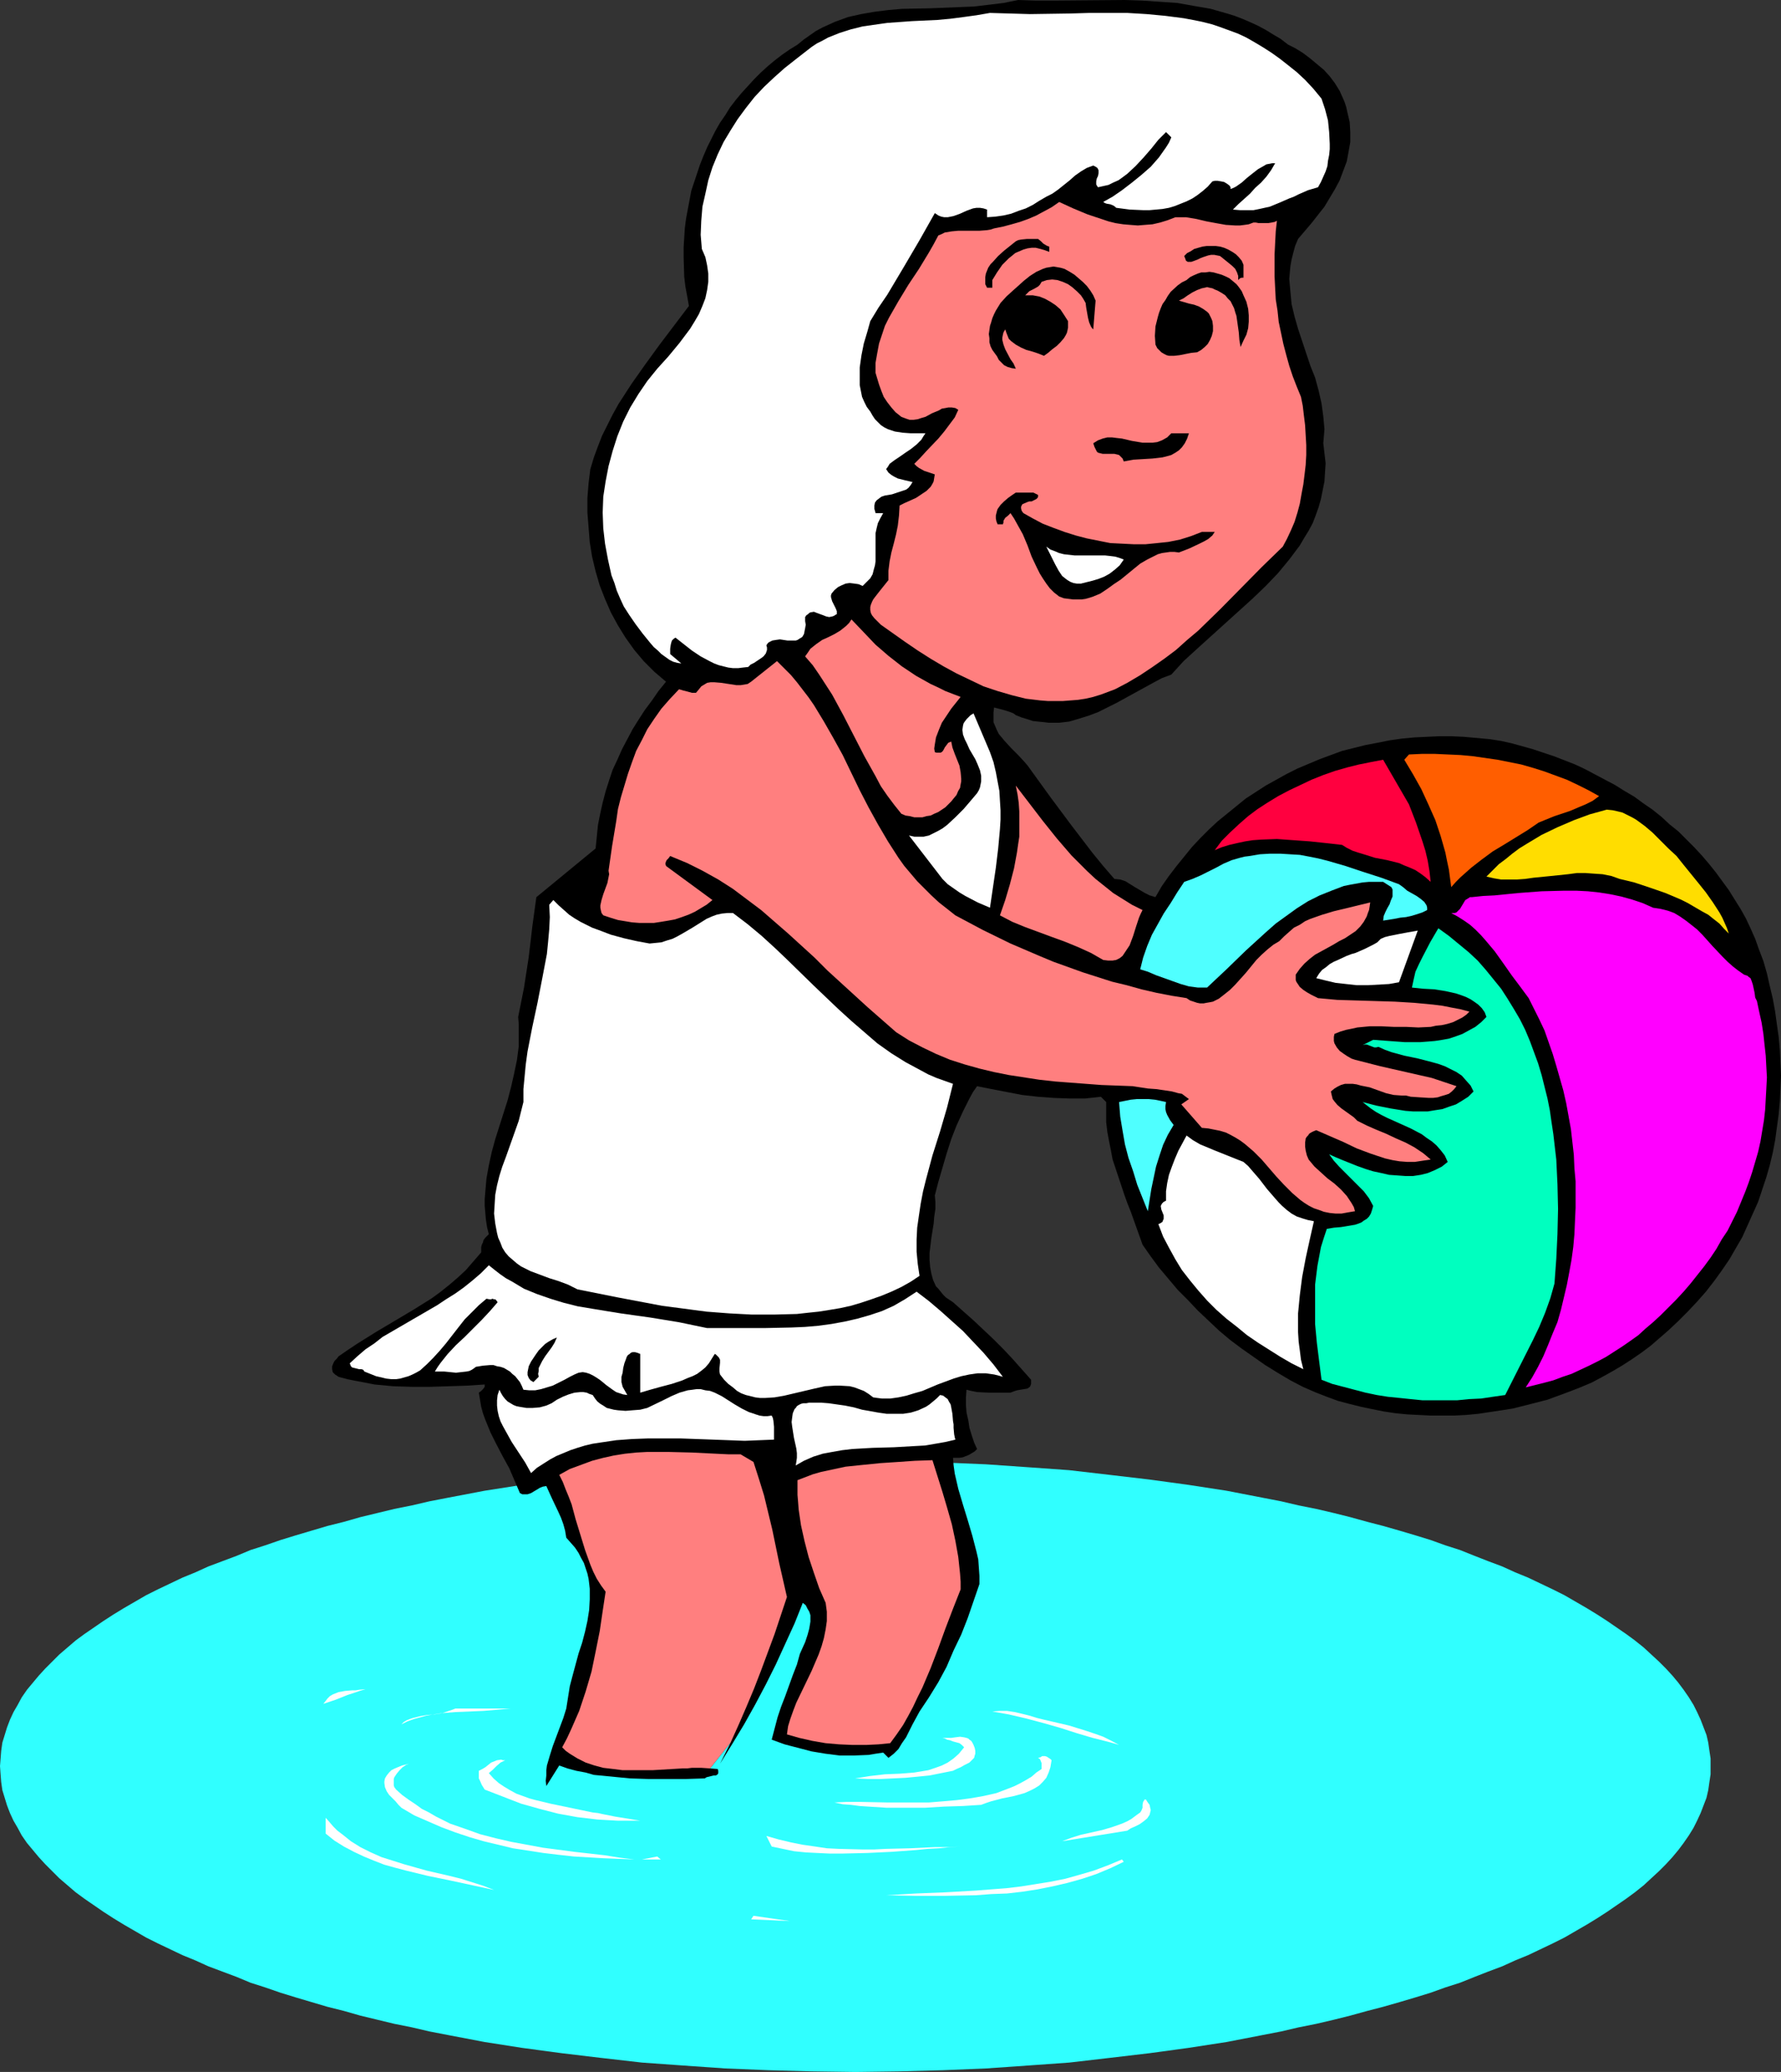 <?xml version="1.0" encoding="UTF-8" standalone="no"?>
<svg
   version="1.0"
   width="129.766mm"
   height="150.89mm"
   id="svg52"
   sodipodi:docname="Girl with Beach Ball.wmf"
   xmlns:inkscape="http://www.inkscape.org/namespaces/inkscape"
   xmlns:sodipodi="http://sodipodi.sourceforge.net/DTD/sodipodi-0.dtd"
   xmlns="http://www.w3.org/2000/svg"
   xmlns:svg="http://www.w3.org/2000/svg">
  <rect width="100%" height="100%" fill="#333333" stroke="none"/>
  <sodipodi:namedview
     id="namedview52"
     pagecolor="#ffffff"
     bordercolor="#000000"
     borderopacity="0.25"
     inkscape:showpageshadow="2"
     inkscape:pageopacity="0.0"
     inkscape:pagecheckerboard="0"
     inkscape:deskcolor="#d1d1d1"
     inkscape:document-units="mm" />
  <defs
     id="defs1">
    <pattern
       id="WMFhbasepattern"
       patternUnits="userSpaceOnUse"
       width="6"
       height="6"
       x="0"
       y="0" />
  </defs>
  <path
     style="fill:#30ffff;fill-opacity:1;fill-rule:evenodd;stroke:none"
     d="m 235.613,570.294 12.12,-0.162 11.958,-0.323 11.797,-0.485 11.635,-0.808 11.312,-0.808 11.15,-1.293 10.989,-1.293 10.666,-1.454 10.504,-1.616 10.019,-1.939 5.01,-0.97 4.848,-1.131 4.848,-0.97 4.848,-1.131 4.525,-1.131 4.686,-1.293 4.363,-1.131 4.525,-1.293 4.363,-1.293 4.202,-1.293 4.04,-1.454 4.04,-1.293 4.04,-1.616 3.717,-1.454 3.878,-1.454 3.555,-1.616 3.555,-1.454 3.394,-1.616 3.394,-1.616 3.232,-1.616 3.07,-1.778 3.07,-1.778 2.909,-1.778 2.747,-1.778 2.586,-1.778 2.586,-1.778 2.424,-1.778 2.424,-1.939 2.101,-1.939 2.101,-1.939 1.939,-1.939 1.778,-1.939 1.616,-1.939 1.454,-1.939 1.454,-2.101 1.293,-2.101 0.97,-1.939 0.97,-2.101 0.808,-2.101 0.808,-2.101 0.485,-2.101 0.323,-2.262 0.323,-2.101 v -2.262 -2.101 l -0.323,-2.101 -0.323,-2.262 -0.485,-2.101 -0.808,-2.101 -0.808,-2.101 -0.97,-2.101 -0.97,-1.939 -1.293,-2.101 -1.454,-2.101 -1.454,-1.939 -1.616,-1.939 -1.778,-1.939 -1.939,-1.939 -2.101,-1.939 -2.101,-1.939 -2.424,-1.939 -2.424,-1.778 -2.586,-1.778 -2.586,-1.778 -2.747,-1.778 -2.909,-1.778 -3.07,-1.778 -3.07,-1.778 -3.232,-1.616 -3.394,-1.616 -3.394,-1.616 -3.555,-1.454 -3.555,-1.616 -3.878,-1.454 -3.717,-1.454 -4.04,-1.616 -4.04,-1.293 -4.04,-1.454 -4.202,-1.293 -4.363,-1.293 -4.525,-1.293 -4.363,-1.131 -4.686,-1.293 -4.525,-1.131 -4.848,-1.131 -4.848,-0.97 -4.848,-1.131 -5.01,-0.97 -10.019,-1.939 -10.504,-1.616 -10.666,-1.454 -10.989,-1.293 -11.15,-1.293 -11.312,-0.808 -11.635,-0.808 -11.797,-0.485 -11.958,-0.323 -12.12,-0.162 -12.12,0.162 -11.958,0.323 -11.797,0.485 -11.635,0.808 -11.312,0.808 -11.312,1.293 -10.827,1.293 -10.827,1.454 -10.342,1.616 -10.181,1.939 -5.01,0.97 -4.848,1.131 -4.848,0.97 -4.686,1.131 -4.686,1.131 -4.525,1.293 -4.525,1.131 -4.363,1.293 -4.363,1.293 -4.202,1.293 -4.202,1.454 -4.04,1.293 -3.878,1.616 -3.878,1.454 -3.878,1.454 -3.555,1.616 -3.555,1.454 -3.394,1.616 -3.394,1.616 -3.232,1.616 -3.07,1.778 -3.07,1.778 -2.909,1.778 -2.747,1.778 -2.586,1.778 -2.586,1.778 -2.424,1.778 -2.262,1.939 -2.262,1.939 -1.939,1.939 -1.939,1.939 -1.778,1.939 -1.616,1.939 -1.616,1.939 -1.454,2.101 -1.131,2.101 -1.131,1.939 -0.97,2.101 -0.808,2.101 -0.646,2.101 -0.646,2.101 -0.323,2.262 -0.162,2.101 L 0,486.099 l 0.162,2.262 0.162,2.101 0.323,2.262 0.646,2.101 0.646,2.101 0.808,2.101 0.97,2.101 1.131,1.939 1.131,2.101 1.454,2.101 1.616,1.939 1.616,1.939 1.778,1.939 1.939,1.939 1.939,1.939 2.262,1.939 2.262,1.939 2.424,1.778 2.586,1.778 2.586,1.778 2.747,1.778 2.909,1.778 3.07,1.778 3.07,1.778 3.232,1.616 3.394,1.616 3.394,1.616 3.555,1.454 3.555,1.616 3.878,1.454 3.878,1.454 3.878,1.616 4.04,1.293 4.202,1.454 4.202,1.293 4.363,1.293 4.363,1.293 4.525,1.131 4.525,1.293 4.686,1.131 4.686,1.131 4.848,0.97 4.848,1.131 5.01,0.97 10.181,1.939 10.342,1.616 10.827,1.454 10.827,1.293 11.312,1.293 11.312,0.808 11.635,0.808 11.797,0.485 11.958,0.323 z"
     id="path1" />
  <path
     style="fill:#000000;fill-opacity:1;fill-rule:evenodd;stroke:none"
     d="m 195.536,486.746 2.101,0.162 0.162,0.485 v 0.323 0.323 l -0.162,0.323 -0.485,0.323 h -0.646 l -0.646,0.162 -0.646,0.162 -0.646,0.162 -0.485,0.323 -5.171,0.162 H 178.568 l -5.01,-0.162 -5.01,-0.485 -5.01,-0.485 -2.262,-0.646 -2.586,-0.485 -2.424,-0.646 -2.262,-0.808 -3.555,5.656 -0.162,-1.454 0.162,-1.454 v -1.454 l 0.162,-1.293 0.808,-2.747 0.808,-2.586 1.939,-5.171 0.97,-2.586 0.808,-2.586 0.485,-3.07 0.485,-3.07 0.808,-3.07 1.616,-5.979 0.97,-2.909 0.808,-3.07 0.646,-2.909 0.485,-3.07 0.162,-2.909 v -2.909 l -0.162,-1.454 -0.162,-1.293 -0.323,-1.454 -0.485,-1.454 -0.485,-1.454 -0.808,-1.454 -0.646,-1.293 -0.97,-1.454 -1.131,-1.293 -1.293,-1.454 -0.323,-1.939 -0.485,-1.778 -0.646,-1.778 -0.808,-1.778 -1.616,-3.394 -1.616,-3.555 -0.97,0.162 -0.808,0.323 -1.616,0.97 -0.808,0.485 -0.97,0.323 h -0.97 -0.485 l -0.646,-0.323 -1.454,-3.394 -1.454,-3.394 -1.778,-3.232 -1.778,-3.394 -1.616,-3.232 -1.454,-3.555 -0.646,-1.778 -0.485,-1.778 -0.323,-1.939 -0.323,-1.939 0.646,-0.485 0.485,-0.485 0.485,-0.646 v -0.323 -0.323 l -4.848,0.323 -5.01,0.162 -5.171,0.162 h -5.01 l -5.171,-0.162 -5.171,-0.485 -2.424,-0.485 -2.586,-0.485 -2.424,-0.485 -2.424,-0.646 -0.485,-0.323 -0.485,-0.323 -0.323,-0.323 -0.323,-0.323 -0.162,-0.808 v -0.808 l 0.323,-0.808 0.323,-0.646 0.646,-0.646 0.485,-0.646 2.586,-1.778 2.424,-1.616 5.171,-3.232 5.171,-3.07 5.171,-3.07 5.171,-3.232 2.424,-1.778 2.424,-1.939 2.262,-1.939 2.262,-2.101 2.101,-2.424 2.101,-2.424 v -0.808 -0.646 l 0.162,-0.646 0.323,-0.646 0.162,-0.646 0.485,-0.646 0.485,-0.485 0.485,-0.485 -0.485,-1.939 -0.323,-2.101 -0.162,-1.939 -0.162,-1.778 v -1.939 l 0.162,-1.939 0.323,-3.717 0.646,-3.555 0.808,-3.717 0.97,-3.555 1.131,-3.555 1.131,-3.555 1.131,-3.555 0.97,-3.717 0.808,-3.555 0.808,-3.878 0.485,-3.717 v -2.101 -1.939 -2.101 l -0.162,-1.939 0.808,-4.04 0.808,-4.04 0.646,-4.202 0.646,-4.202 0.485,-4.04 0.485,-4.202 1.131,-8.242 16.322,-13.413 0.323,-3.232 0.323,-3.232 0.646,-3.232 0.646,-2.909 0.808,-3.07 0.97,-3.07 0.97,-2.909 1.293,-2.747 1.293,-2.909 1.454,-2.747 1.454,-2.747 1.616,-2.586 1.778,-2.747 1.939,-2.586 1.778,-2.586 2.101,-2.586 -3.232,-2.747 -2.909,-2.909 -2.586,-3.07 -2.424,-3.394 -2.101,-3.394 -1.939,-3.555 -1.616,-3.717 -1.454,-3.717 -1.131,-3.878 -0.97,-4.04 -0.646,-4.04 -0.323,-4.04 -0.323,-4.04 v -4.04 l 0.323,-4.04 0.485,-3.878 0.97,-3.232 1.131,-3.07 1.131,-2.909 1.454,-2.909 1.454,-2.909 1.616,-2.909 1.778,-2.747 1.778,-2.747 3.878,-5.494 3.878,-5.333 8.08,-10.666 -0.485,-2.747 -0.485,-2.586 -0.323,-2.747 -0.162,-5.333 v -2.747 l 0.162,-2.586 0.162,-2.586 0.323,-2.586 0.485,-2.586 0.485,-2.586 0.485,-2.586 0.808,-2.424 0.808,-2.424 0.808,-2.424 0.97,-2.424 0.97,-2.262 1.131,-2.262 1.131,-2.262 1.293,-2.262 1.454,-2.101 1.293,-2.101 1.616,-2.101 1.616,-1.939 3.394,-3.717 1.778,-1.778 1.939,-1.778 1.939,-1.616 2.101,-1.616 2.101,-1.454 2.101,-1.293 1.778,-1.454 1.616,-1.131 1.616,-1.131 1.778,-0.97 1.778,-0.808 1.778,-0.808 1.778,-0.646 1.778,-0.646 3.555,-0.808 3.717,-0.646 3.878,-0.485 3.717,-0.323 7.918,-0.162 7.918,-0.323 4.04,-0.162 4.04,-0.485 4.04,-0.485 L 280.376,0 l 4.848,0.162 h 5.01 L 309.787,0 l 4.848,0.162 4.686,0.323 4.848,0.323 4.525,0.808 4.686,0.808 4.525,1.293 2.101,0.646 2.101,0.808 2.262,0.97 2.101,0.97 2.101,1.131 2.101,1.293 1.939,1.131 2.101,1.616 1.939,0.97 2.101,1.293 1.939,1.454 1.939,1.616 1.939,1.616 1.616,1.778 1.454,1.939 1.293,2.101 0.646,1.454 0.646,1.454 0.485,1.454 0.323,1.454 0.646,2.747 0.162,2.747 v 2.747 l -0.485,2.747 -0.485,2.586 -0.97,2.586 -0.97,2.586 -1.293,2.424 -1.454,2.424 -1.454,2.424 -1.778,2.262 -1.778,2.262 -3.717,4.363 -0.808,1.939 -0.485,1.778 -0.485,1.939 -0.323,1.778 -0.162,1.778 -0.162,1.778 0.162,1.778 0.162,1.778 0.323,3.394 0.808,3.394 0.97,3.394 1.131,3.394 2.262,6.787 1.293,3.232 0.97,3.555 0.808,3.555 0.485,3.555 0.162,1.778 0.162,1.778 -0.162,1.939 -0.162,1.939 0.323,2.747 0.323,2.747 -0.162,2.424 -0.162,2.586 -0.485,2.424 -0.485,2.424 -0.646,2.262 -0.808,2.262 -0.808,2.101 -1.131,2.101 -1.293,2.101 -1.131,1.939 -1.454,1.939 -1.454,1.939 -3.07,3.717 -3.394,3.555 -3.717,3.555 -15.19,13.736 -3.717,3.394 -3.394,3.717 -2.586,0.97 -2.424,1.293 -5.01,2.747 -5.01,2.747 -2.586,1.293 -2.586,1.293 -2.586,0.97 -2.586,0.808 -2.747,0.808 -2.747,0.323 h -2.909 l -1.293,-0.162 -1.616,-0.162 -1.454,-0.162 -1.454,-0.485 -1.616,-0.485 -1.616,-0.646 -0.646,-0.485 -0.808,-0.323 -1.454,-0.485 -3.07,-0.808 -0.162,1.454 v 1.293 1.293 l 0.485,1.131 0.485,1.131 0.485,0.97 0.808,0.97 0.808,0.97 1.778,1.939 1.939,1.939 1.939,2.101 0.808,0.97 0.808,1.131 5.494,7.595 5.656,7.595 5.818,7.595 2.909,3.555 3.07,3.555 1.616,0.162 1.454,0.485 1.293,0.808 1.293,0.808 2.747,1.616 1.293,0.646 1.616,0.485 1.778,-3.07 1.939,-2.747 2.101,-2.747 2.101,-2.586 2.101,-2.586 2.262,-2.424 2.424,-2.424 2.424,-2.262 2.586,-2.101 2.586,-2.101 2.586,-2.101 2.747,-1.778 2.747,-1.778 2.909,-1.616 2.909,-1.616 2.909,-1.454 3.07,-1.293 3.07,-1.293 3.07,-1.131 3.07,-1.131 3.232,-0.808 3.232,-0.808 3.394,-0.646 3.232,-0.646 3.394,-0.485 3.394,-0.323 3.394,-0.162 3.394,-0.162 h 3.555 l 3.394,0.162 3.555,0.323 3.555,0.323 3.07,0.485 2.909,0.646 2.909,0.808 2.909,0.808 2.909,0.97 2.909,0.97 2.909,1.131 2.909,1.131 2.747,1.293 2.747,1.454 2.747,1.454 2.747,1.454 2.586,1.616 2.747,1.616 2.424,1.778 2.586,1.778 2.424,1.939 2.262,2.101 2.424,1.939 2.101,2.101 2.262,2.262 2.101,2.262 1.939,2.262 1.939,2.424 1.778,2.424 1.778,2.424 1.616,2.586 1.616,2.586 1.454,2.586 1.293,2.747 1.293,2.909 0.97,2.747 1.293,3.394 0.97,3.394 0.808,3.555 0.808,3.394 0.646,3.555 0.485,3.555 0.485,3.394 0.323,3.555 0.162,3.555 0.162,3.555 -0.162,3.555 -0.162,3.555 -0.323,3.555 -0.485,3.555 -0.485,3.555 -0.646,3.394 -0.808,3.394 -0.97,3.394 -1.131,3.394 -1.131,3.394 -1.454,3.232 -1.454,3.232 -1.454,3.232 -1.778,3.07 -1.778,3.07 -2.101,3.07 -2.101,2.909 -2.262,2.909 -2.424,2.747 -2.586,2.747 -2.586,2.586 -2.747,2.586 -2.424,2.101 -2.424,2.101 -2.586,1.939 -2.586,1.778 -2.747,1.778 -2.747,1.616 -2.909,1.616 -2.747,1.454 -3.07,1.293 -2.909,1.131 -3.07,1.131 -3.07,1.131 -6.302,1.616 -3.232,0.808 -3.07,0.485 -3.232,0.485 -3.232,0.485 -3.394,0.323 -3.232,0.162 h -3.232 -3.232 l -3.232,-0.162 -3.232,-0.162 -3.232,-0.323 -3.232,-0.485 -3.232,-0.646 -3.07,-0.646 -3.232,-0.808 -3.07,-0.808 -3.07,-1.131 -2.909,-1.131 -3.717,-1.616 -3.394,-1.778 -3.555,-2.101 -3.394,-2.101 -3.232,-2.262 -3.232,-2.262 -3.232,-2.424 -3.07,-2.586 -2.909,-2.747 -2.909,-2.747 -2.747,-2.909 -2.747,-2.747 -2.586,-3.07 -2.586,-3.07 -2.262,-3.07 -2.262,-3.232 -1.616,-4.525 -1.616,-4.525 -0.97,-2.424 -0.808,-2.262 -1.616,-4.848 -1.616,-4.848 -0.485,-2.586 -0.485,-2.424 -0.485,-2.586 -0.323,-2.747 v -2.586 -2.909 l -1.454,-1.454 -4.363,0.485 h -4.202 l -4.363,-0.162 -4.363,-0.323 -4.363,-0.485 -4.202,-0.808 -4.202,-0.808 -4.04,-0.808 -1.131,1.616 -0.97,1.778 -1.778,3.555 -1.778,3.878 -1.454,3.717 -1.293,4.04 -1.131,3.878 -1.131,3.878 -0.97,3.717 0.162,1.778 v 1.939 l -0.323,2.101 -0.162,1.939 -0.646,4.04 -0.485,4.04 v 1.939 l 0.162,1.939 0.323,1.778 0.485,1.778 0.808,1.778 0.646,0.646 0.646,0.808 0.646,0.808 0.808,0.808 0.97,0.646 0.97,0.646 5.656,5.01 5.494,5.171 2.586,2.586 2.586,2.747 2.586,2.909 2.586,2.909 v 0.646 0.485 l -0.162,0.485 -0.162,0.323 -0.646,0.485 -0.97,0.162 -0.97,0.162 -0.97,0.162 -0.97,0.323 -0.808,0.323 h -1.293 -1.454 -3.232 l -3.232,-0.162 -1.616,-0.323 -1.293,-0.323 -0.162,2.101 v 2.101 l 0.162,2.101 0.485,2.101 0.323,2.101 0.646,2.101 0.646,1.939 0.808,1.778 -0.646,0.646 -0.808,0.485 -0.808,0.485 -0.808,0.323 -0.808,0.323 -0.97,0.162 h -0.808 -0.97 l 0.162,2.101 0.323,2.262 0.485,2.101 0.485,2.101 1.293,4.363 1.293,4.202 1.293,4.363 1.131,4.363 0.485,2.101 0.162,2.262 0.162,2.262 v 2.262 l -1.616,4.686 -1.616,4.686 -1.778,4.525 -2.101,4.363 -1.939,4.525 -2.262,4.202 -2.586,4.202 -2.586,3.878 -0.97,1.778 -0.97,1.778 -1.778,3.555 -1.131,1.616 -0.97,1.616 -1.293,1.293 -1.454,1.131 -1.454,-1.454 -2.101,0.323 -1.939,0.323 -4.04,0.162 h -3.878 l -3.878,-0.485 -3.878,-0.646 -3.717,-0.97 -3.717,-0.97 -3.555,-1.293 0.808,-3.07 0.808,-3.07 0.97,-2.909 1.131,-2.909 2.101,-5.818 1.131,-2.909 0.808,-2.909 0.646,-1.454 0.808,-1.778 0.646,-1.939 0.485,-1.778 0.323,-1.939 v -0.97 -0.808 l -0.323,-0.97 -0.485,-0.808 -0.485,-0.97 -0.808,-0.646 -2.262,5.656 -2.586,5.656 -2.586,5.656 -2.747,5.494 -2.909,5.494 -3.07,5.494 -3.232,5.333 -3.394,5.494 2.909,-5.818 z"
     id="path2" />
  <path
     style="fill:#ff7f7f;fill-opacity:1;fill-rule:evenodd;stroke:none"
     d="m 201.192,479.635 2.262,-5.01 2.101,-4.848 2.101,-5.01 1.939,-5.01 3.717,-10.019 3.394,-10.181 -2.101,-9.211 -1.939,-9.373 -1.131,-4.686 -1.131,-4.686 -1.454,-4.686 -1.454,-4.525 -3.555,-2.101 h -3.394 l -3.394,-0.162 -6.464,-0.323 -6.302,-0.162 h -3.232 -3.07 l -2.909,0.162 -3.07,0.323 -3.07,0.485 -2.909,0.646 -3.07,0.808 -3.07,1.131 -3.07,1.131 -2.909,1.616 0.97,1.939 0.808,2.101 0.808,1.939 0.808,2.101 1.131,4.202 0.646,2.101 0.646,2.101 1.293,4.202 1.454,4.04 0.808,1.939 0.97,1.939 1.131,1.778 1.293,1.778 -0.808,5.333 -0.808,5.494 -1.131,5.656 -1.131,5.494 -1.616,5.494 -1.778,5.333 -1.131,2.586 -1.131,2.586 -1.131,2.424 -1.293,2.424 0.97,0.97 1.131,0.808 2.101,1.293 2.262,1.131 2.424,0.808 2.424,0.646 2.747,0.323 2.586,0.323 h 2.747 5.494 l 5.494,-0.323 2.747,-0.162 h 1.293 l 1.293,-0.162 h 2.586 l 2.424,0.162 z"
     id="path3" />
  <path
     style="fill:#ffffff;fill-opacity:1;fill-rule:evenodd;stroke:none"
     d="m 363.923,27.149 0.97,2.909 0.808,3.07 0.323,3.232 0.162,3.232 v 1.454 l -0.162,1.616 -0.323,1.616 -0.162,1.454 -0.485,1.454 -0.646,1.454 -0.646,1.454 -0.808,1.454 -2.747,0.808 -2.586,1.131 -1.293,0.646 -1.293,0.485 -2.586,1.131 -2.747,1.131 -1.454,0.323 -1.454,0.323 -1.616,0.323 h -1.778 -1.939 l -1.939,-0.162 1.454,-1.454 1.616,-1.454 1.616,-1.454 1.454,-1.616 1.616,-1.454 1.454,-1.616 1.293,-1.778 1.131,-1.939 h -0.808 l -0.808,0.162 -0.808,0.162 -0.808,0.485 -1.454,0.808 -1.454,1.131 -1.616,1.293 -1.454,1.293 -1.616,1.131 -0.646,0.323 -0.808,0.323 v -0.323 -0.162 l -0.323,-0.485 -0.646,-0.485 -0.808,-0.485 -0.808,-0.162 -0.97,-0.162 h -0.808 l -0.646,0.162 -1.293,1.454 -1.293,1.131 -1.454,1.131 -1.454,0.97 -1.616,0.808 -1.616,0.646 -1.616,0.646 -1.616,0.485 -1.778,0.323 -1.778,0.162 -1.778,0.162 h -1.778 l -3.717,-0.162 -3.717,-0.485 -0.323,-0.323 -0.485,-0.323 -0.808,-0.323 -0.97,-0.162 -0.485,-0.162 -0.485,-0.323 2.586,-1.454 2.586,-1.778 2.747,-2.101 2.586,-2.101 2.586,-2.262 2.262,-2.586 1.939,-2.747 0.808,-1.293 0.646,-1.454 -1.454,-1.454 -2.101,2.101 -1.939,2.424 -2.101,2.424 -2.262,2.424 -2.262,2.101 -1.293,0.97 -1.131,0.808 -1.454,0.646 -1.293,0.646 -1.454,0.323 -1.454,0.323 -0.323,-0.485 -0.162,-0.323 v -0.808 l 0.162,-0.808 0.323,-0.646 0.162,-0.808 v -0.808 l -0.162,-0.323 -0.162,-0.323 -0.485,-0.323 -0.646,-0.323 -1.778,0.646 -1.616,0.97 -1.616,1.131 -1.454,1.293 -3.232,2.586 -1.616,1.131 -1.616,0.808 -1.939,1.131 -1.778,1.131 -1.939,0.97 -1.939,0.646 -2.101,0.808 -2.101,0.485 -2.262,0.323 -2.262,0.162 v -2.101 l -0.97,-0.323 -0.97,-0.162 h -0.97 l -0.97,0.162 -1.778,0.646 -1.778,0.808 -1.778,0.646 -0.808,0.162 -0.808,0.162 h -0.97 l -0.808,-0.162 -0.808,-0.323 -0.97,-0.646 -4.202,7.434 -4.363,7.434 -4.525,7.595 -2.424,3.555 -2.262,3.717 -0.808,2.909 -0.97,3.232 -0.646,3.232 -0.485,3.394 v 1.778 1.454 1.616 l 0.323,1.616 0.323,1.616 0.646,1.454 0.646,1.293 0.97,1.293 0.646,1.131 0.646,0.97 0.808,0.808 0.808,0.808 0.97,0.646 0.97,0.485 0.97,0.323 0.97,0.323 2.101,0.323 2.262,0.162 h 1.939 2.101 l -0.646,0.97 -0.485,0.808 -1.293,1.293 -1.616,1.293 -1.454,0.97 -1.616,1.131 -1.454,0.97 -1.293,0.97 -0.485,0.808 -0.485,0.646 0.646,0.97 0.808,0.646 0.808,0.485 0.97,0.485 1.939,0.485 2.101,0.485 -0.485,0.808 -0.646,0.808 -0.646,0.485 -0.97,0.323 -1.939,0.646 -0.485,0.162 -0.485,0.162 -0.97,0.162 -0.97,0.162 -0.97,0.323 -0.646,0.485 -0.646,0.485 -0.485,0.646 -0.162,0.808 v 0.97 l 0.162,0.485 0.162,0.646 h 2.101 l -0.808,1.454 -0.646,1.293 -0.323,1.293 -0.323,1.454 v 2.586 1.293 1.293 2.586 l -0.162,1.131 -0.323,1.131 -0.323,1.293 -0.646,1.131 -0.97,0.97 -1.131,1.131 -1.131,-0.485 -1.131,-0.162 -1.293,-0.162 -1.131,0.162 -1.131,0.485 -0.97,0.485 -0.97,0.808 -0.808,0.97 -0.162,0.485 v 0.485 l 0.323,1.131 0.485,0.97 0.485,0.97 0.323,0.808 v 0.323 0.485 l -0.323,0.162 -0.485,0.323 -0.485,0.162 -0.808,0.162 -0.808,-0.162 -0.808,-0.323 -1.778,-0.646 -0.808,-0.323 -0.97,0.162 -0.323,0.162 -0.323,0.323 -0.485,0.323 -0.323,0.485 v 1.131 l 0.162,0.97 -0.162,0.97 -0.162,0.808 -0.162,0.808 -0.485,0.808 -0.808,0.485 -0.485,0.323 -0.485,0.162 h -1.131 -1.131 l -2.101,-0.323 -1.131,0.162 -0.97,0.162 -0.97,0.485 -0.323,0.323 -0.323,0.485 0.162,0.646 v 0.646 l -0.323,0.97 -0.646,0.808 -0.646,0.485 -0.97,0.646 -0.97,0.646 -0.97,0.485 -0.646,0.646 -1.454,0.162 -1.293,0.162 h -1.454 l -1.293,-0.162 -1.293,-0.323 -1.293,-0.323 -1.293,-0.485 -1.293,-0.646 -2.424,-1.293 -2.424,-1.616 -2.262,-1.778 -2.262,-1.778 -0.485,0.323 -0.485,0.485 -0.162,0.485 -0.162,0.646 -0.162,1.131 v 1.454 l 3.07,2.586 -1.131,-0.162 -1.131,-0.323 -0.97,-0.485 -1.131,-0.808 -1.131,-0.808 -0.97,-0.97 -1.131,-0.97 -0.97,-1.131 -2.101,-2.586 -1.939,-2.586 -1.778,-2.586 -1.454,-2.262 -0.97,-2.101 -0.97,-2.262 -0.646,-2.101 -0.808,-2.101 -0.97,-4.363 -0.808,-4.363 -0.485,-4.202 -0.162,-4.363 0.162,-4.363 0.646,-4.202 0.808,-4.202 1.131,-4.202 1.293,-4.04 1.616,-4.04 1.939,-3.878 2.262,-3.717 2.424,-3.555 2.747,-3.394 3.07,-3.394 3.07,-3.717 1.454,-1.939 1.454,-1.939 1.293,-2.101 1.131,-1.939 0.97,-2.262 0.808,-2.101 0.485,-2.262 0.323,-2.262 v -2.262 l -0.323,-2.262 -0.485,-2.262 -0.485,-1.131 -0.485,-1.131 -0.323,-3.878 0.162,-3.878 0.323,-3.878 0.808,-3.555 0.808,-3.717 1.131,-3.555 1.454,-3.555 1.616,-3.394 1.939,-3.232 1.939,-3.07 2.262,-3.07 2.424,-3.07 2.586,-2.747 2.747,-2.586 2.909,-2.586 3.07,-2.424 1.454,-1.131 1.454,-1.131 1.454,-1.131 1.454,-0.97 1.616,-0.808 1.454,-0.808 3.232,-1.293 3.07,-0.97 3.232,-0.808 3.394,-0.485 3.394,-0.485 6.787,-0.485 6.949,-0.323 3.555,-0.323 3.717,-0.485 3.555,-0.485 3.717,-0.646 5.494,0.162 5.494,0.162 10.989,-0.162 5.333,-0.162 h 5.333 5.171 l 5.333,0.323 5.171,0.485 5.01,0.646 2.586,0.485 2.424,0.485 2.586,0.646 2.424,0.808 4.848,1.778 2.424,1.131 2.262,1.293 2.424,1.454 2.262,1.454 2.262,1.616 2.262,1.778 2.424,1.939 2.262,2.101 2.262,2.424 z"
     id="path4" />
  <path
     style="fill:#ffffff;fill-opacity:1;fill-rule:evenodd;stroke:none"
     d="m 361.822,54.137 -2.909,3.07 z"
     id="path5" />
  <path
     style="fill:#ff7f7f;fill-opacity:1;fill-rule:evenodd;stroke:none"
     d="m 323.684,59.793 h 1.454 1.454 l 2.909,0.485 2.747,0.646 2.586,0.485 2.747,0.485 2.586,0.162 h 1.293 l 1.293,-0.162 1.131,-0.162 1.293,-0.485 h 0.646 l 0.808,0.162 h 1.616 0.97 l 0.97,-0.162 0.808,-0.162 0.646,-0.323 -0.323,2.909 -0.162,3.07 -0.162,3.232 v 3.07 3.07 l 0.162,3.232 0.162,3.07 0.485,3.07 0.323,3.07 0.646,3.07 0.646,3.07 0.808,3.07 0.808,2.909 0.97,2.909 1.131,2.909 1.131,2.747 0.485,2.424 0.323,2.747 0.323,2.586 0.162,2.747 0.162,2.747 v 2.747 l -0.162,2.747 -0.323,2.747 -0.323,2.586 -0.485,2.586 -0.485,2.747 -0.646,2.424 -0.808,2.586 -0.97,2.262 -1.131,2.424 -1.131,2.101 -5.818,5.656 -11.474,11.635 -5.979,5.818 -3.07,2.586 -3.07,2.747 -3.232,2.424 -3.232,2.262 -3.394,2.262 -3.555,2.101 -3.394,1.778 -3.878,1.454 -2.101,0.646 -2.101,0.485 -2.101,0.323 -2.101,0.162 -2.101,0.162 h -4.04 l -2.101,-0.162 -4.04,-0.485 -3.878,-0.97 -3.878,-1.131 -3.878,-1.293 -3.717,-1.778 -3.717,-1.778 -3.555,-1.939 -3.555,-2.101 -3.555,-2.262 -3.555,-2.424 -6.626,-4.686 -0.97,-0.97 -0.808,-0.808 -0.646,-0.808 -0.323,-0.646 -0.162,-0.808 v -0.808 l 0.162,-0.646 0.323,-0.808 0.323,-0.646 0.485,-0.646 1.131,-1.454 1.293,-1.616 1.293,-1.616 v -2.586 l 0.323,-2.586 0.485,-2.424 0.646,-2.424 0.646,-2.586 0.485,-2.424 0.323,-2.747 0.162,-2.747 1.293,-0.646 3.232,-1.454 1.454,-0.97 1.454,-0.97 0.646,-0.646 0.485,-0.485 0.485,-0.808 0.323,-0.646 0.162,-0.97 0.162,-0.97 -1.454,-0.485 -1.454,-0.485 -1.454,-0.808 -0.646,-0.485 -0.646,-0.646 1.616,-1.616 1.616,-1.778 3.394,-3.555 1.616,-1.939 1.454,-1.939 1.454,-1.939 0.97,-2.101 -0.808,-0.485 -0.97,-0.162 h -0.97 l -0.808,0.162 -0.97,0.162 -0.808,0.485 -1.939,0.808 -1.778,0.97 -1.131,0.323 -0.97,0.323 -1.131,0.162 h -1.131 l -0.97,-0.323 -1.293,-0.485 -1.616,-1.293 -1.131,-1.293 -1.131,-1.454 -0.97,-1.454 -0.646,-1.616 -0.646,-1.778 -0.97,-3.232 v -2.747 l 0.485,-2.747 0.485,-2.586 0.808,-2.424 0.808,-2.424 1.131,-2.262 1.293,-2.262 1.293,-2.262 2.747,-4.525 2.909,-4.363 2.747,-4.525 1.293,-2.262 1.293,-2.424 0.808,-0.323 0.97,-0.485 1.939,-0.323 1.778,-0.162 h 1.939 1.939 1.939 l 2.101,-0.162 0.97,-0.162 0.97,-0.323 2.424,-0.485 2.424,-0.646 2.262,-0.646 2.262,-0.808 2.262,-0.97 2.101,-1.131 2.101,-1.131 2.101,-1.454 3.878,1.778 3.878,1.616 3.878,1.293 1.939,0.646 1.939,0.485 2.101,0.323 1.939,0.162 2.101,0.162 1.939,-0.162 2.101,-0.162 2.101,-0.485 2.101,-0.646 z"
     id="path6" />
  <path
     style="fill:#000000;fill-opacity:1;fill-rule:evenodd;stroke:none"
     d="m 288.94,67.873 v 1.454 l -1.293,-0.485 -1.131,-0.323 -1.293,-0.323 h -1.131 l -1.131,0.162 -1.131,0.323 -1.131,0.485 -1.131,0.485 -0.97,0.808 -0.808,0.646 -1.778,1.778 -1.454,2.101 -1.293,2.101 v 2.101 h -1.454 l -0.485,-0.97 v -0.97 -0.97 l 0.162,-0.97 0.323,-0.808 0.323,-0.808 0.646,-0.97 0.646,-0.646 1.454,-1.616 1.616,-1.454 1.616,-1.293 1.616,-1.293 0.646,-0.323 0.808,-0.162 1.616,-0.162 h 3.07 l 0.808,0.646 0.646,0.646 0.808,0.485 0.323,0.162 z"
     id="path7" />
  <path
     style="fill:#000000;fill-opacity:1;fill-rule:evenodd;stroke:none"
     d="m 342.43,72.883 v 3.555 h -0.323 -0.162 l -0.485,0.162 -0.485,0.485 v -1.131 l -0.323,-0.97 -0.485,-0.97 -0.808,-0.808 -1.778,-1.454 -1.616,-1.293 -0.808,-0.162 -0.808,-0.162 h -0.808 l -0.808,0.162 -1.454,0.485 -0.808,0.323 -0.646,0.323 -1.293,0.485 -0.485,0.162 h -0.485 -0.485 l -0.485,-0.323 -0.162,-0.485 -0.323,-0.808 0.808,-0.808 0.97,-0.485 0.97,-0.646 1.131,-0.323 1.131,-0.323 1.131,-0.162 h 1.293 1.293 l 1.131,0.162 1.131,0.323 1.131,0.485 1.131,0.646 0.97,0.646 0.808,0.808 0.808,0.97 z"
     id="path8" />
  <path
     style="fill:#000000;fill-opacity:1;fill-rule:evenodd;stroke:none"
     d="m 301.707,82.74 -0.646,7.919 -0.323,-0.323 -0.323,-0.485 -0.485,-1.131 -0.323,-1.293 -0.485,-2.747 -0.162,-1.293 -0.646,-1.131 -0.323,-0.485 -0.323,-0.485 -1.131,-1.131 -1.293,-1.131 -1.131,-0.808 -1.454,-0.646 -1.454,-0.485 -1.454,-0.162 -1.454,0.162 -1.454,0.485 -0.485,0.808 -0.485,0.485 -1.131,0.646 -1.293,0.646 -0.485,0.485 -0.646,0.646 h 2.101 l 1.778,0.323 1.616,0.646 1.454,0.808 1.454,0.97 1.293,1.131 0.97,1.454 1.131,1.778 v 0.808 0.97 l -0.162,0.808 -0.162,0.646 -0.323,0.646 -0.485,0.808 -0.97,1.131 -0.97,0.97 -1.293,0.97 -1.131,0.97 -1.131,0.808 -1.616,-0.646 -1.454,-0.485 -1.778,-0.485 -1.454,-0.646 -1.454,-0.808 -0.646,-0.485 -0.646,-0.485 -0.646,-0.646 -0.323,-0.808 -0.323,-0.808 -0.323,-0.97 -0.485,0.808 -0.162,0.646 -0.162,0.808 v 0.646 l 0.323,1.293 0.485,1.293 1.454,2.747 0.808,1.131 0.646,1.454 -1.131,-0.162 -1.131,-0.323 -0.97,-0.485 -0.646,-0.646 -0.808,-0.808 -0.485,-0.97 -1.293,-1.778 -0.485,-0.97 -0.323,-1.131 v -1.131 l -0.162,-1.131 0.323,-2.262 0.323,-0.97 0.323,-1.131 0.485,-1.131 0.485,-0.97 1.293,-2.101 1.616,-1.778 1.778,-1.616 1.454,-1.293 1.616,-1.454 1.616,-1.293 1.778,-1.131 1.778,-0.808 0.97,-0.323 0.97,-0.162 0.97,-0.162 0.97,0.162 0.97,0.162 1.131,0.323 1.454,0.808 1.293,0.808 1.131,0.97 1.131,0.97 1.131,1.131 0.97,1.293 0.808,1.293 z"
     id="path9" />
  <path
     style="fill:#000000;fill-opacity:1;fill-rule:evenodd;stroke:none"
     d="m 342.43,81.286 0.808,1.778 0.485,1.939 0.162,1.778 v 1.778 l -0.162,1.778 -0.485,1.778 -0.808,1.616 -0.808,1.778 -0.323,-1.939 -0.162,-2.101 -0.323,-2.262 -0.323,-2.262 -0.323,-0.97 -0.323,-1.131 -0.485,-0.97 -0.485,-0.97 -0.808,-0.808 -0.646,-0.808 -0.97,-0.646 -1.131,-0.646 -0.808,-0.323 -0.646,-0.323 -0.808,-0.162 -0.646,-0.162 -0.646,0.162 -0.808,0.162 -1.293,0.485 -1.293,0.646 -1.293,0.808 -1.131,0.808 -1.293,0.646 2.747,0.808 1.454,0.323 1.293,0.485 1.131,0.646 1.131,0.808 0.485,0.485 0.323,0.646 0.323,0.646 0.323,0.808 0.162,1.293 v 1.454 l -0.323,1.293 -0.485,1.131 -0.646,1.131 -0.808,0.808 -0.97,0.808 -1.131,0.646 -1.616,0.162 -3.232,0.646 -1.454,0.162 h -1.454 l -0.646,-0.162 -0.646,-0.323 -0.808,-0.485 -0.485,-0.485 -0.646,-0.646 -0.485,-0.97 -0.162,-2.424 0.162,-2.586 0.646,-2.586 0.323,-1.131 0.485,-1.293 0.485,-1.131 0.808,-1.131 0.646,-1.131 0.808,-1.131 1.939,-1.778 1.131,-0.808 1.293,-0.646 0.97,-0.808 0.97,-0.485 1.131,-0.485 0.97,-0.323 h 1.131 l 1.131,-0.162 1.131,0.162 1.131,0.323 1.131,0.323 1.131,0.485 0.97,0.485 0.97,0.808 0.97,0.808 0.646,0.808 0.808,1.131 z"
     id="path10" />
  <path
     style="fill:#000000;fill-opacity:1;fill-rule:evenodd;stroke:none"
     d="m 327.401,119.262 -0.485,1.454 -0.646,1.293 -0.808,1.131 -0.808,0.808 -0.97,0.646 -1.131,0.646 -1.131,0.323 -1.293,0.323 -2.747,0.323 -5.333,0.323 -2.586,0.485 -0.323,-0.808 -0.485,-0.485 -0.485,-0.485 -0.646,-0.162 -0.646,-0.162 h -0.646 -1.293 -1.293 l -0.646,-0.162 -0.646,-0.162 -0.323,-0.323 -0.323,-0.646 -0.323,-0.646 -0.323,-0.97 1.293,-0.808 1.293,-0.485 1.293,-0.323 h 1.293 l 1.293,0.162 1.454,0.162 2.747,0.646 2.909,0.485 h 1.293 1.454 l 1.293,-0.162 1.293,-0.485 1.454,-0.808 0.485,-0.485 0.646,-0.646 z"
     id="path11" />
  <path
     style="fill:#000000;fill-opacity:1;fill-rule:evenodd;stroke:none"
     d="m 285.87,136.231 v 0.485 l -0.162,0.323 -0.323,0.323 -0.323,0.162 -0.97,0.485 h -0.646 l -0.485,0.162 -1.131,0.485 -0.323,0.162 -0.162,0.323 -0.162,0.323 v 0.485 l 0.162,0.646 0.485,0.646 2.586,1.454 2.747,1.454 2.909,1.131 3.07,1.131 3.07,0.97 3.07,0.808 3.232,0.646 3.232,0.646 3.232,0.162 3.232,0.162 h 3.232 l 3.232,-0.323 3.07,-0.323 3.232,-0.646 3.07,-0.97 2.909,-1.131 h 3.555 l -0.646,0.97 -1.131,0.97 -1.131,0.646 -1.293,0.646 -2.747,1.293 -2.909,1.131 -1.293,-0.162 h -1.131 l -1.131,0.162 -1.131,0.162 -1.131,0.323 -0.97,0.485 -1.939,0.97 -1.939,1.131 -1.778,1.454 -3.555,2.909 -1.939,1.293 -1.778,1.293 -1.939,1.293 -1.939,0.808 -0.97,0.323 -1.131,0.323 -1.131,0.162 h -1.131 -1.131 l -1.293,-0.162 -1.293,-0.162 -1.293,-0.485 -1.454,-1.131 -1.131,-1.131 -0.97,-1.293 -0.97,-1.454 -0.808,-1.293 -0.808,-1.616 -1.454,-3.07 -1.131,-3.07 -1.293,-3.07 -1.616,-2.909 -0.808,-1.454 -0.97,-1.454 -0.646,0.646 -0.808,0.646 -0.485,0.808 v 0.485 l -0.162,0.485 h -1.454 l -0.323,-0.808 -0.162,-0.808 v -0.808 l 0.162,-0.646 0.162,-0.646 0.162,-0.485 0.808,-1.131 0.97,-0.97 1.131,-0.97 1.131,-0.808 0.97,-0.646 h 3.232 1.616 l 0.646,0.323 z"
     id="path12" />
  <path
     style="fill:#ffffff;fill-opacity:1;fill-rule:evenodd;stroke:none"
     d="m 309.464,154.007 -1.131,1.616 -1.293,1.131 -1.454,1.131 -1.454,0.808 -1.616,0.646 -1.616,0.485 -3.232,0.808 h -1.131 l -0.97,-0.162 -0.808,-0.323 -0.808,-0.485 -0.646,-0.485 -0.808,-0.646 -0.97,-1.454 -0.97,-1.778 -0.808,-1.616 -0.808,-1.616 -0.808,-1.616 1.131,0.808 1.293,0.485 1.131,0.485 1.293,0.323 1.454,0.162 1.454,0.162 h 5.656 2.747 l 1.454,0.162 1.293,0.162 1.131,0.323 z"
     id="path13" />
  <path
     style="fill:#ff7f7f;fill-opacity:1;fill-rule:evenodd;stroke:none"
     d="m 264.539,191.822 -1.293,1.616 -1.293,1.616 -1.293,1.939 -1.293,1.939 -0.808,1.939 -0.808,2.101 -0.323,1.939 -0.162,1.131 0.162,0.97 0.485,0.162 h 0.485 0.323 0.323 l 0.485,-0.323 0.323,-0.485 0.323,-0.646 0.485,-0.646 0.485,-0.646 0.808,-0.323 0.323,1.616 0.646,1.778 1.293,3.232 0.323,1.778 0.162,1.778 v 0.808 l -0.162,0.808 -0.162,0.97 -0.485,0.808 -0.485,1.131 -0.808,0.97 -0.646,0.808 -0.808,0.808 -0.808,0.808 -0.97,0.646 -0.97,0.646 -1.131,0.485 -0.97,0.485 -1.131,0.162 -1.131,0.323 h -1.131 -1.131 l -1.293,-0.323 -1.131,-0.162 -1.131,-0.485 -1.939,-2.424 -1.939,-2.586 -1.778,-2.586 -1.454,-2.747 -3.07,-5.494 -2.909,-5.656 -2.909,-5.656 -3.07,-5.656 -1.778,-2.747 -1.778,-2.747 -1.778,-2.586 -2.101,-2.424 0.808,-1.131 0.646,-0.97 0.808,-0.646 0.808,-0.646 1.616,-1.131 1.778,-0.808 1.616,-0.808 1.616,-0.97 0.808,-0.646 0.808,-0.646 0.808,-0.808 0.646,-0.97 3.394,3.555 3.232,3.394 3.555,3.07 3.717,2.909 3.878,2.586 4.04,2.262 2.101,0.97 1.939,0.97 2.101,0.808 z"
     id="path14" />
  <path
     style="fill:#ff7f7f;fill-opacity:1;fill-rule:evenodd;stroke:none"
     d="m 263.084,251.938 7.595,4.04 7.595,3.717 7.918,3.394 3.878,1.616 4.04,1.454 4.04,1.454 4.04,1.293 4.04,1.293 4.04,0.97 4.04,1.131 4.202,0.97 4.202,0.808 4.04,0.646 0.97,0.646 0.97,0.323 0.97,0.323 0.808,0.162 h 0.97 l 0.808,-0.162 0.97,-0.162 0.808,-0.162 1.616,-0.808 1.454,-1.131 1.616,-1.293 1.454,-1.454 2.909,-3.232 2.909,-3.555 1.454,-1.454 1.616,-1.454 1.616,-1.293 1.616,-0.97 1.293,-1.293 1.454,-1.293 1.293,-1.131 1.616,-0.808 1.454,-0.97 1.454,-0.646 3.232,-1.131 3.232,-0.97 3.394,-0.808 6.626,-1.616 -0.162,1.131 -0.162,0.97 -0.323,0.808 -0.323,0.97 -0.808,1.454 -0.97,1.293 -1.293,1.293 -1.454,0.97 -1.454,0.97 -1.616,0.808 -1.616,0.97 -3.232,1.778 -1.778,0.97 -1.454,1.131 -1.454,1.293 -1.293,1.454 -1.131,1.616 v 0.646 0.808 l 0.162,0.485 0.323,0.485 0.646,0.97 0.97,0.808 0.97,0.646 1.131,0.646 0.97,0.485 0.97,0.485 5.333,0.485 5.333,0.162 5.333,0.162 5.171,0.162 5.333,0.323 5.171,0.485 2.586,0.323 2.424,0.485 2.586,0.485 2.424,0.646 -0.808,0.808 -1.131,0.808 -1.293,0.646 -1.293,0.646 -1.616,0.485 -1.454,0.323 -1.616,0.162 -1.454,0.323 -3.394,0.162 -3.394,-0.162 h -3.394 l -3.394,-0.162 h -3.232 l -3.394,0.323 -1.454,0.323 -1.616,0.323 -1.616,0.485 -1.616,0.646 -0.162,0.808 v 0.485 0.646 l 0.162,0.646 0.646,1.131 0.808,0.97 1.131,0.808 0.97,0.646 1.131,0.646 0.97,0.323 6.949,1.778 7.11,1.616 7.11,1.616 3.394,1.131 3.394,1.131 -0.646,0.808 -0.646,0.646 -0.808,0.646 -0.97,0.323 -1.131,0.323 -0.97,0.323 -1.293,0.162 h -1.131 l -2.586,-0.162 -2.424,-0.162 -1.293,-0.323 h -1.131 l -2.262,-0.162 -2.101,-0.485 -4.525,-1.616 -2.424,-0.485 -1.131,-0.323 -1.131,-0.162 h -1.131 -0.97 l -1.131,0.323 -0.97,0.485 -0.808,0.485 -0.97,0.808 0.162,0.808 0.162,0.646 0.162,0.646 0.485,0.646 0.808,0.97 1.131,0.97 2.262,1.616 1.131,0.808 0.97,0.97 2.586,1.293 2.586,1.131 2.747,1.131 2.747,1.293 2.586,1.131 2.424,1.293 2.424,1.616 0.97,0.808 1.131,0.97 -2.262,0.323 -2.101,0.323 h -2.101 l -2.101,-0.162 -1.939,-0.323 -2.101,-0.485 -1.939,-0.646 -1.939,-0.646 -3.878,-1.454 -3.717,-1.778 -3.717,-1.616 -3.717,-1.616 -0.808,0.323 -0.646,0.323 -0.485,0.323 -0.323,0.485 -0.323,0.323 -0.323,0.485 -0.162,1.131 v 1.131 l 0.162,1.131 0.323,1.293 0.485,1.131 1.616,1.939 1.778,1.616 1.778,1.616 1.939,1.454 1.778,1.616 1.616,1.778 0.646,0.97 0.646,0.97 0.646,1.131 0.323,1.131 -1.939,0.323 -1.778,0.323 h -1.616 l -1.616,-0.162 -1.616,-0.323 -1.293,-0.485 -1.454,-0.485 -1.293,-0.646 -1.293,-0.808 -1.131,-0.808 -2.262,-1.939 -2.262,-2.262 -2.101,-2.262 -4.04,-4.686 -2.262,-2.262 -2.262,-1.939 -1.293,-0.97 -1.293,-0.808 -1.454,-0.808 -1.293,-0.646 -1.616,-0.485 -1.616,-0.323 -1.616,-0.323 -1.778,-0.162 -5.656,-6.464 2.101,-1.454 -0.646,-0.485 -0.646,-0.485 -0.646,-0.485 -0.97,-0.162 -1.778,-0.485 -2.101,-0.323 -2.262,-0.323 -2.262,-0.162 -2.101,-0.323 -2.101,-0.323 -8.565,-0.323 -8.565,-0.646 -4.202,-0.323 -4.363,-0.485 -4.202,-0.646 -4.202,-0.646 -4.04,-0.808 -4.04,-0.97 -4.04,-1.131 -4.04,-1.293 -3.878,-1.616 -3.717,-1.778 -3.717,-1.939 -3.555,-2.262 -3.878,-3.394 -3.878,-3.394 -7.434,-6.787 -3.717,-3.394 -3.555,-3.555 -7.272,-6.626 -3.717,-3.232 -3.717,-3.232 -3.878,-2.909 -3.878,-2.909 -4.04,-2.586 -4.363,-2.424 -4.202,-2.101 -4.686,-1.939 -0.485,0.646 -0.485,0.485 -0.162,0.323 -0.162,0.485 v 0.323 l 0.162,0.485 12.766,9.373 -1.616,1.293 -1.616,0.97 -1.616,0.97 -1.778,0.808 -1.778,0.646 -1.939,0.646 -1.778,0.323 -1.939,0.323 -2.101,0.323 h -1.939 -1.939 l -2.101,-0.162 -1.939,-0.323 -1.939,-0.323 -2.101,-0.646 -1.939,-0.646 -0.485,-0.646 -0.162,-0.646 -0.162,-0.808 v -0.646 l 0.323,-1.454 0.485,-1.616 1.131,-3.07 0.323,-1.616 0.162,-0.808 -0.162,-0.97 0.97,-6.787 1.131,-6.787 0.485,-3.394 0.808,-3.232 0.97,-3.232 0.97,-3.232 1.131,-3.232 1.131,-3.07 1.616,-3.07 1.454,-2.909 1.939,-2.909 1.939,-2.747 2.262,-2.586 2.586,-2.747 0.646,0.162 0.485,0.162 1.293,0.323 1.131,0.323 h 0.646 0.485 l 0.808,-0.97 0.646,-0.808 0.808,-0.485 0.808,-0.485 0.97,-0.162 h 0.97 l 1.939,0.162 2.101,0.323 2.101,0.323 h 1.131 l 0.97,-0.162 0.97,-0.162 0.97,-0.646 7.11,-5.656 1.939,1.939 1.939,1.939 1.616,1.939 1.616,2.101 1.616,2.101 1.454,2.101 2.747,4.525 2.586,4.525 2.586,4.686 4.686,9.696 2.424,4.686 2.586,4.686 2.747,4.686 2.909,4.525 1.616,2.262 1.778,2.101 1.778,2.101 1.939,1.939 1.939,1.939 2.101,1.939 2.262,1.778 z"
     id="path15" />
  <path
     style="fill:#ffffff;fill-opacity:1;fill-rule:evenodd;stroke:none"
     d="m 272.619,207.012 0.97,2.747 0.646,2.747 0.485,2.586 0.485,2.586 0.162,2.747 0.162,2.586 v 2.586 l -0.162,2.586 -0.485,5.333 -0.646,5.333 -0.808,5.494 -0.808,5.494 -3.394,-1.454 -3.394,-1.778 -1.616,-0.97 -1.616,-1.131 -1.616,-1.131 -1.454,-1.454 -9.211,-11.959 1.454,0.323 h 1.293 1.293 l 1.454,-0.323 1.293,-0.646 1.293,-0.646 1.131,-0.646 1.293,-0.97 2.262,-2.101 2.262,-2.262 1.939,-2.262 1.778,-2.101 0.485,-0.808 0.323,-0.808 0.162,-0.808 0.162,-0.808 v -1.616 l -0.323,-1.454 -0.646,-1.616 -0.646,-1.454 -1.616,-2.747 -0.646,-1.454 -0.646,-1.293 -0.485,-1.293 -0.162,-1.293 0.162,-1.131 0.162,-0.646 0.323,-0.485 0.485,-0.646 0.485,-0.485 0.646,-0.646 0.808,-0.485 z"
     id="path16" />
  <path
     style="fill:#ff5e00;fill-opacity:1;fill-rule:evenodd;stroke:none"
     d="m 440.36,219.132 -1.778,1.293 -1.939,0.97 -1.939,0.808 -2.262,0.97 -4.363,1.454 -4.363,1.778 -3.07,2.101 -6.302,3.878 -3.232,1.939 -3.07,2.262 -2.909,2.262 -2.909,2.586 -1.293,1.293 -1.293,1.454 -0.323,-2.424 -0.323,-2.424 -0.485,-2.262 -0.485,-2.424 -1.293,-4.525 -1.454,-4.363 -1.939,-4.363 -1.939,-4.202 -2.262,-4.04 -2.424,-4.04 1.293,-1.454 3.555,-0.162 h 3.555 l 3.555,0.162 3.555,0.162 3.394,0.323 3.394,0.485 3.394,0.485 3.232,0.646 3.232,0.646 3.394,0.97 3.07,0.97 3.07,1.131 3.07,1.131 3.07,1.454 2.909,1.454 z"
     id="path17" />
  <path
     style="fill:#ff003f;fill-opacity:1;fill-rule:evenodd;stroke:none"
     d="m 388.001,221.395 1.939,5.01 1.778,5.171 0.808,2.586 0.646,2.747 0.485,2.909 0.323,2.909 -1.454,-1.293 -1.293,-0.97 -1.454,-0.97 -1.454,-0.646 -1.616,-0.646 -1.454,-0.646 -3.232,-0.808 -3.394,-0.646 -3.07,-0.97 -1.616,-0.485 -1.454,-0.485 -1.616,-0.808 -1.293,-0.808 -4.363,-0.485 -4.525,-0.485 -4.525,-0.323 -4.525,-0.323 -4.363,0.162 -2.262,0.162 -2.101,0.323 -2.262,0.485 -2.101,0.485 -2.101,0.646 -1.939,0.808 1.939,-2.586 2.262,-2.262 2.424,-2.262 2.586,-2.262 2.586,-1.939 2.747,-1.778 2.909,-1.778 3.07,-1.616 3.07,-1.454 3.07,-1.454 3.232,-1.293 3.232,-1.131 3.394,-0.97 3.232,-0.808 3.232,-0.646 3.394,-0.646 z"
     id="path18" />
  <path
     style="fill:#ff7f7f;fill-opacity:1;fill-rule:evenodd;stroke:none"
     d="m 314.635,250.483 -0.485,0.97 -0.485,1.131 -0.808,2.424 -0.808,2.586 -0.97,2.586 -0.646,0.97 -0.646,0.97 -0.646,0.97 -0.808,0.646 -0.97,0.485 -0.97,0.162 h -1.293 l -1.293,-0.162 -3.394,-1.939 -3.555,-1.616 -3.555,-1.454 -3.555,-1.293 -7.434,-2.747 -3.555,-1.454 -3.394,-1.778 1.454,-4.202 1.293,-4.363 1.131,-4.363 0.808,-4.363 0.323,-2.262 0.323,-2.101 v -2.262 -2.424 -2.262 l -0.162,-2.424 -0.323,-2.262 -0.485,-2.424 3.717,4.848 3.717,4.848 3.878,4.848 4.04,4.686 2.262,2.262 2.101,2.101 2.262,2.101 2.424,1.939 2.424,1.939 2.586,1.616 2.586,1.616 z"
     id="path19" />
  <path
     style="fill:#ffdd00;fill-opacity:1;fill-rule:evenodd;stroke:none"
     d="m 461.691,235.616 1.939,2.424 2.101,2.586 2.101,2.586 1.939,2.424 1.939,2.747 1.778,2.747 0.808,1.454 0.646,1.454 0.646,1.454 0.485,1.454 -1.293,-1.293 -1.293,-1.454 -1.454,-1.131 -1.616,-1.293 -1.778,-0.97 -1.939,-1.131 -1.939,-1.131 -1.939,-0.97 -4.202,-1.778 -4.202,-1.454 -4.363,-1.454 -4.04,-0.97 -2.262,-0.808 -2.424,-0.485 -2.424,-0.162 -2.262,-0.162 h -2.424 l -2.424,0.323 -4.686,0.485 -4.848,0.485 -2.262,0.323 -2.262,0.162 h -2.101 -2.262 l -1.939,-0.323 -2.101,-0.485 1.778,-1.778 1.616,-1.616 1.939,-1.454 1.778,-1.454 1.939,-1.454 2.101,-1.293 4.04,-2.424 4.363,-2.101 4.525,-1.939 4.363,-1.616 4.686,-1.293 1.616,0.162 1.454,0.323 1.293,0.323 1.293,0.646 1.293,0.646 1.131,0.646 2.424,1.778 2.101,1.778 2.101,2.101 2.262,2.262 z"
     id="path20" />
  <path
     style="fill:#4fffff;fill-opacity:1;fill-rule:evenodd;stroke:none"
     d="m 385.254,243.373 1.131,0.808 1.131,0.97 2.586,1.454 1.131,0.808 0.97,0.808 0.323,0.485 0.323,0.485 0.162,0.646 v 0.646 l -1.293,0.646 -1.454,0.485 -1.616,0.485 -1.454,0.323 -1.616,0.162 -1.616,0.323 -3.07,0.485 0.162,-1.293 0.485,-1.131 0.485,-0.97 0.646,-1.131 0.323,-0.97 0.485,-1.131 v -1.293 -0.646 l -0.323,-0.646 -2.262,-1.454 h -1.939 -1.939 l -1.778,0.162 -1.778,0.323 -1.778,0.323 -1.616,0.323 -3.394,1.293 -3.232,1.293 -3.232,1.616 -3.07,1.939 -2.909,2.101 -2.909,2.101 -2.747,2.424 -5.494,5.01 -5.333,5.171 -5.333,5.01 h -1.293 -1.293 l -2.424,-0.323 -2.262,-0.646 -2.262,-0.808 -4.525,-1.616 -2.262,-0.97 -2.101,-0.646 0.808,-3.232 1.131,-3.232 1.293,-3.07 1.616,-2.909 1.616,-2.909 1.939,-2.909 1.778,-2.909 1.939,-2.909 2.262,-0.808 2.262,-0.97 4.202,-2.101 2.101,-1.131 2.262,-0.97 2.262,-0.646 1.293,-0.323 1.293,-0.162 2.909,-0.485 2.747,-0.162 h 2.909 l 2.586,0.162 2.747,0.162 2.586,0.485 2.424,0.485 2.586,0.646 5.01,1.454 4.848,1.616 5.01,1.616 z"
     id="path21" />
  <path
     style="fill:#ff00ff;fill-opacity:1;fill-rule:evenodd;stroke:none"
     d="m 480.275,268.26 0.485,0.162 0.485,0.162 0.323,0.323 0.485,0.323 0.323,0.808 0.323,0.97 0.485,2.262 0.162,1.293 0.485,0.97 0.646,3.07 0.646,2.909 0.485,3.07 0.323,3.07 0.323,2.909 0.162,3.07 0.162,2.909 -0.162,3.07 -0.162,2.909 -0.162,2.909 -0.323,2.909 -0.485,2.909 -0.485,2.909 -0.646,2.909 -0.808,2.747 -0.808,2.747 -0.97,2.909 -0.97,2.586 -1.131,2.747 -1.131,2.747 -1.293,2.586 -1.293,2.586 -1.616,2.424 -1.454,2.586 -1.616,2.424 -1.778,2.424 -3.717,4.686 -1.939,2.262 -2.101,2.262 -2.101,2.101 -2.101,2.101 -2.101,1.939 -2.101,1.778 -1.939,1.778 -2.262,1.616 -2.101,1.454 -2.262,1.454 -2.262,1.454 -2.424,1.293 -2.262,1.131 -2.424,1.131 -2.424,1.131 -2.424,0.808 -2.586,0.97 -2.424,0.646 -2.586,0.646 -2.586,0.646 1.778,-2.747 1.616,-2.909 1.454,-2.909 1.293,-3.07 1.293,-3.232 1.293,-3.07 0.97,-3.394 0.808,-3.394 0.808,-3.394 0.646,-3.394 0.646,-3.555 0.485,-3.555 0.323,-3.555 0.162,-3.717 0.162,-3.555 v -3.555 -3.717 l -0.323,-3.555 -0.162,-3.717 -0.808,-7.11 -0.646,-3.555 -0.646,-3.555 -0.808,-3.555 -0.97,-3.394 -0.97,-3.394 -0.97,-3.232 -1.131,-3.232 -1.131,-3.232 -1.454,-3.07 -1.454,-2.909 -1.454,-2.909 -2.262,-3.07 -2.424,-3.232 -2.262,-3.232 -2.424,-3.394 -2.586,-3.07 -1.293,-1.454 -1.454,-1.454 -1.454,-1.293 -1.616,-1.131 -1.778,-1.131 -1.778,-0.97 h 0.485 0.485 l 0.485,-0.162 0.323,-0.323 0.646,-0.646 0.97,-1.616 0.485,-0.808 0.808,-0.485 0.485,-0.323 h 0.485 l 3.07,-0.323 3.232,-0.162 6.464,-0.646 6.464,-0.485 6.302,-0.162 h 3.232 l 3.232,0.162 3.07,0.323 3.07,0.485 3.07,0.646 2.909,0.808 2.909,0.97 2.909,1.293 2.101,0.323 1.939,0.485 1.778,0.646 1.616,0.97 1.616,1.131 1.454,1.131 1.616,1.293 1.454,1.454 2.747,3.07 2.747,2.909 1.454,1.454 1.454,1.293 1.454,1.131 z"
     id="path22" />
  <path
     style="fill:#ffffff;fill-opacity:1;fill-rule:evenodd;stroke:none"
     d="m 178.891,259.695 1.616,-0.162 1.616,-0.162 1.454,-0.485 1.616,-0.485 1.293,-0.646 1.454,-0.808 2.747,-1.616 2.586,-1.616 1.293,-0.808 1.454,-0.646 1.293,-0.485 1.454,-0.323 1.616,-0.162 h 1.454 l 4.04,3.07 3.878,3.232 3.717,3.394 3.555,3.394 6.949,6.787 3.555,3.394 3.394,3.232 3.555,3.232 3.555,3.07 3.555,3.07 3.878,2.747 3.878,2.424 4.202,2.262 2.101,1.131 2.262,0.97 2.262,0.808 2.262,0.808 -1.616,6.464 -1.939,6.626 -2.101,6.626 -1.778,6.626 -0.808,3.232 -0.646,3.394 -0.485,3.232 -0.485,3.394 -0.162,3.232 v 3.394 l 0.323,3.394 0.485,3.232 -2.424,1.616 -2.586,1.454 -2.747,1.293 -2.747,1.131 -2.747,0.97 -2.909,0.97 -2.747,0.808 -2.909,0.646 -2.909,0.485 -3.07,0.485 -3.07,0.323 -2.909,0.323 -6.141,0.162 h -6.302 l -6.141,-0.323 -6.302,-0.485 -6.141,-0.808 -6.141,-0.808 -5.979,-1.131 -5.979,-1.131 -5.656,-1.131 -5.656,-1.131 -2.586,-1.293 -2.586,-0.97 -2.586,-0.808 -2.586,-0.97 -2.586,-0.97 -1.293,-0.646 -1.293,-0.646 -1.131,-0.808 -1.131,-0.97 -1.131,-0.97 -0.97,-1.131 -0.808,-1.293 -0.485,-1.293 -0.646,-1.454 -0.323,-1.293 -0.485,-2.586 -0.323,-2.747 0.162,-2.586 0.162,-2.586 0.485,-2.586 0.646,-2.586 0.808,-2.586 0.97,-2.586 1.778,-5.01 1.778,-5.01 0.646,-2.586 0.646,-2.586 v -3.555 l 0.323,-3.394 0.323,-3.394 0.485,-3.555 1.293,-6.626 1.454,-6.787 1.293,-6.626 1.293,-6.787 0.323,-3.232 0.323,-3.555 0.162,-3.394 -0.162,-3.394 1.131,-1.293 1.454,1.454 1.454,1.293 1.454,1.293 1.454,0.97 1.616,0.97 1.616,0.808 1.616,0.808 1.778,0.646 3.394,1.293 3.555,0.97 3.555,0.808 z"
     id="path23" />
  <path
     style="fill:#00ffbf;fill-opacity:1;fill-rule:evenodd;stroke:none"
     d="m 428.078,353.262 -1.131,4.04 -1.454,4.04 -1.616,3.878 -1.778,3.717 -7.595,15.029 -3.394,0.485 -3.232,0.485 -3.394,0.162 -3.232,0.323 h -3.232 -3.07 -3.232 l -3.232,-0.323 -3.07,-0.323 -3.232,-0.323 -3.07,-0.485 -3.07,-0.646 -3.07,-0.808 -3.07,-0.808 -3.07,-0.808 -2.909,-1.131 -0.646,-5.01 -0.646,-5.171 -0.485,-5.171 v -5.333 -2.747 -2.747 l 0.323,-2.586 0.323,-2.586 0.485,-2.586 0.485,-2.586 0.808,-2.586 0.808,-2.424 1.939,-0.323 1.939,-0.162 1.939,-0.323 1.939,-0.323 0.97,-0.323 0.808,-0.323 0.646,-0.485 0.808,-0.485 0.646,-0.646 0.485,-0.808 0.323,-0.97 0.323,-1.131 -1.131,-2.101 -1.454,-1.939 -1.778,-1.778 -1.616,-1.616 -1.616,-1.616 -1.778,-1.778 -1.454,-1.616 -1.293,-1.778 1.778,0.808 1.939,0.808 4.04,1.616 2.262,0.808 2.101,0.646 2.262,0.485 2.101,0.485 2.262,0.162 2.262,0.162 h 2.101 l 2.101,-0.323 1.939,-0.485 1.939,-0.808 1.939,-0.97 1.616,-1.293 -0.808,-1.778 -1.131,-1.454 -1.131,-1.293 -1.293,-1.131 -1.454,-0.97 -1.293,-0.97 -3.07,-1.616 -3.232,-1.454 -3.232,-1.454 -1.616,-0.808 -1.454,-0.808 -1.454,-0.97 -1.454,-1.131 -0.808,-0.646 3.717,0.97 4.04,0.808 4.04,0.646 2.101,0.162 h 2.101 1.939 l 1.939,-0.323 2.101,-0.323 1.778,-0.646 1.939,-0.646 1.616,-0.97 1.778,-1.131 1.454,-1.454 -0.808,-1.616 -1.293,-1.454 -1.131,-1.293 -1.454,-0.97 -1.616,-0.808 -1.616,-0.808 -1.778,-0.646 -1.778,-0.485 -3.717,-0.97 -3.878,-0.808 -3.555,-0.97 -1.778,-0.646 -1.778,-0.808 -0.646,0.162 h -0.485 l -2.101,-0.808 h -0.485 l -0.646,0.162 2.909,-1.454 4.363,0.323 4.363,0.323 h 4.202 l 2.101,-0.162 1.939,-0.162 2.101,-0.323 1.778,-0.323 1.939,-0.646 1.778,-0.646 1.778,-0.97 1.778,-0.97 1.616,-1.293 1.454,-1.454 -0.485,-1.293 -0.808,-1.131 -0.97,-0.97 -1.131,-0.808 -0.97,-0.646 -1.293,-0.646 -1.293,-0.485 -1.454,-0.485 -2.909,-0.646 -3.07,-0.485 -3.07,-0.162 -3.07,-0.323 0.485,-2.262 0.485,-2.101 0.97,-2.101 0.97,-1.939 2.101,-4.04 2.262,-3.878 2.909,2.101 2.747,2.262 2.747,2.262 2.424,2.262 2.262,2.586 2.101,2.586 2.101,2.586 1.778,2.747 1.778,2.909 1.616,2.747 1.454,2.909 1.293,3.07 1.131,3.07 1.131,3.07 0.97,3.232 0.808,3.232 0.808,3.232 0.646,3.232 0.485,3.394 0.485,3.232 0.808,6.949 0.323,6.787 0.162,6.787 -0.162,6.949 -0.323,6.787 z"
     id="path24" />
  <path
     style="fill:#ffffff;fill-opacity:1;fill-rule:evenodd;stroke:none"
     d="m 385.254,270.36 -2.747,0.485 -2.909,0.162 -2.909,0.162 h -3.07 l -2.909,-0.323 -2.909,-0.323 -2.747,-0.646 -2.586,-0.646 0.808,-1.293 0.808,-0.97 1.131,-0.808 0.97,-0.808 1.131,-0.646 1.131,-0.485 2.424,-1.131 1.293,-0.485 1.131,-0.323 2.586,-1.131 2.262,-1.131 1.131,-0.646 0.97,-0.97 1.131,-0.485 1.293,-0.323 2.424,-0.485 2.586,-0.485 2.747,-0.485 z"
     id="path25" />
  <path
     style="fill:#4fffff;fill-opacity:1;fill-rule:evenodd;stroke:none"
     d="m 321.099,303.327 -0.162,1.131 v 0.808 l 0.162,0.808 0.323,0.808 0.808,1.454 0.97,1.293 -1.616,2.747 -1.293,2.747 -0.97,2.909 -0.97,3.07 -0.646,3.07 -0.646,3.07 -0.97,6.141 -2.909,-7.272 -1.131,-3.717 -1.293,-3.717 -0.97,-3.717 -0.646,-3.717 -0.646,-3.878 -0.323,-4.04 1.616,-0.323 1.616,-0.323 1.616,-0.162 h 1.616 1.778 l 1.616,0.162 1.616,0.323 z"
     id="path26" />
  <path
     style="fill:#ffffff;fill-opacity:1;fill-rule:evenodd;stroke:none"
     d="m 342.43,319.811 1.293,1.131 0.97,1.131 2.101,2.424 2.101,2.747 2.101,2.424 1.131,1.293 0.97,0.97 1.293,1.131 1.293,0.97 1.454,0.808 1.454,0.485 1.616,0.485 1.616,0.323 -1.131,5.01 -1.131,5.171 -0.97,5.171 -0.646,5.01 -0.485,5.01 v 2.586 2.586 l 0.162,2.586 0.323,2.424 0.323,2.586 0.646,2.586 -3.232,-1.616 -3.07,-1.778 -3.07,-1.939 -3.07,-1.939 -3.07,-2.101 -2.747,-2.262 -2.909,-2.262 -2.747,-2.424 -2.586,-2.586 -2.424,-2.747 -2.262,-2.747 -2.262,-2.909 -1.778,-2.909 -1.778,-3.232 -1.616,-3.07 -1.293,-3.394 0.646,-0.323 0.485,-0.323 0.162,-0.485 0.162,-0.323 v -0.97 l -0.646,-1.616 -0.162,-0.97 0.162,-0.323 0.162,-0.323 0.485,-0.485 0.646,-0.323 v -2.586 l 0.323,-2.262 0.485,-2.262 0.808,-2.262 0.808,-2.101 0.97,-2.262 2.262,-4.202 1.778,1.293 1.939,1.131 1.939,0.808 1.939,0.808 4.04,1.616 z"
     id="path27" />
  <path
     style="fill:#ffffff;fill-opacity:1;fill-rule:evenodd;stroke:none"
     d="m 194.728,365.544 h 7.918 7.757 l 7.595,-0.162 3.717,-0.162 3.717,-0.323 3.555,-0.485 3.555,-0.646 3.555,-0.808 3.394,-0.97 3.394,-1.131 3.232,-1.454 3.07,-1.778 3.232,-2.101 3.394,2.586 3.232,2.747 3.07,2.747 3.07,2.747 2.747,2.909 2.909,3.07 2.747,3.232 2.586,3.394 -1.131,-0.323 -1.293,-0.323 -2.262,-0.323 h -2.262 l -2.262,0.323 -2.262,0.485 -2.101,0.646 -4.363,1.616 -4.202,1.778 -2.262,0.646 -2.101,0.646 -2.262,0.485 -2.262,0.323 h -2.262 l -1.293,-0.162 -1.131,-0.162 -1.293,-0.97 -1.293,-0.808 -1.293,-0.485 -1.293,-0.485 -1.293,-0.323 -2.747,-0.162 h -1.293 l -2.747,0.162 -2.909,0.646 -2.747,0.646 -2.747,0.646 -2.747,0.646 -2.747,0.485 -2.586,0.162 h -1.454 l -1.293,-0.162 -1.293,-0.323 -1.293,-0.323 -1.293,-0.485 -1.131,-0.646 -1.131,-0.97 -1.293,-0.97 -1.131,-1.131 -1.131,-1.454 -0.162,-0.808 v -0.808 l 0.162,-1.616 v -0.808 l -0.323,-0.646 -0.485,-0.485 -0.323,-0.323 -0.323,-0.162 -0.808,1.293 -0.808,1.293 -0.97,1.131 -0.97,0.808 -1.293,0.97 -1.293,0.646 -1.293,0.485 -1.454,0.646 -2.909,0.97 -3.07,0.808 -2.909,0.808 -2.747,0.808 v -10.666 l -0.808,-0.323 -0.646,-0.162 h -0.646 l -0.485,0.162 -0.323,0.323 -0.485,0.323 -0.323,0.485 -0.162,0.485 -0.485,1.293 -0.323,1.293 -0.162,1.293 -0.323,1.131 v 0.646 0.808 l 0.162,0.646 0.162,0.646 0.646,1.131 0.646,1.131 -1.131,-0.162 -0.97,-0.323 -0.97,-0.323 -0.97,-0.646 -1.778,-1.293 -0.97,-0.808 -0.808,-0.646 -0.97,-0.646 -0.808,-0.485 -0.97,-0.485 -0.97,-0.323 -0.97,-0.162 -1.131,0.162 -1.131,0.485 -1.293,0.646 -1.454,0.808 -1.616,0.808 -1.616,0.808 -1.616,0.485 -1.616,0.485 -1.616,0.323 h -1.616 l -1.616,-0.162 -0.485,-1.131 -0.485,-0.97 -0.646,-0.808 -0.646,-0.808 -0.808,-0.646 -0.646,-0.646 -0.808,-0.485 -0.808,-0.485 -0.97,-0.323 -0.97,-0.162 -0.97,-0.323 h -0.97 l -1.939,0.162 -1.939,0.323 -0.646,0.485 -0.485,0.323 -0.646,0.323 -0.808,0.162 -1.454,0.162 -1.454,0.162 -1.616,-0.162 -1.616,-0.162 h -1.293 -1.293 l 0.808,-1.293 0.808,-1.131 1.939,-2.424 2.262,-2.424 2.424,-2.262 2.424,-2.424 2.262,-2.262 2.262,-2.424 2.101,-2.424 -0.323,-0.485 -0.323,-0.323 h -0.323 l -0.485,-0.162 -0.323,0.162 h -0.485 l -0.808,-0.162 -2.101,1.778 -1.939,1.939 -1.939,1.939 -1.778,2.262 -3.394,4.363 -1.778,2.101 -1.778,1.939 -1.778,1.778 -1.778,1.616 -1.131,0.646 -0.97,0.485 -1.131,0.485 -1.131,0.323 -1.131,0.323 -1.131,0.162 h -1.293 l -1.454,-0.162 -1.293,-0.323 -1.454,-0.323 -1.616,-0.646 -1.616,-0.646 -0.323,-0.485 -0.485,-0.162 h -0.646 l -0.646,-0.162 -0.646,-0.162 -0.646,-0.162 -0.323,-0.323 -0.323,-0.808 2.101,-1.939 2.262,-1.939 2.424,-1.616 2.262,-1.778 5.01,-2.909 5.01,-2.909 5.01,-2.909 2.424,-1.616 2.586,-1.616 2.262,-1.616 2.424,-1.939 2.262,-1.939 2.262,-2.262 1.616,1.293 1.454,1.131 1.616,1.131 1.778,0.97 3.232,1.939 3.555,1.454 3.717,1.293 3.717,1.131 3.878,0.97 3.878,0.646 7.918,1.293 8.08,1.131 7.918,1.293 3.878,0.808 z"
     id="path28" />
  <path
     style="fill:#000000;fill-opacity:1;fill-rule:evenodd;stroke:none"
     d="m 153.358,368.13 -0.646,1.454 -0.808,1.293 -1.778,2.424 -0.808,1.293 -0.646,1.293 -0.323,0.646 v 0.808 l -0.162,0.808 0.162,0.808 -1.454,1.454 -0.808,-0.485 -0.485,-0.646 -0.323,-0.808 v -0.808 l 0.162,-0.808 0.162,-0.808 0.323,-0.646 0.323,-0.646 0.646,-0.97 0.646,-0.97 0.808,-1.131 0.808,-0.808 0.97,-0.97 0.97,-0.646 1.131,-0.646 z"
     id="path29" />
  <path
     style="fill:#ffffff;fill-opacity:1;fill-rule:evenodd;stroke:none"
     d="m 150.449,386.875 1.454,-0.646 1.454,-0.97 1.616,-0.808 1.616,-0.646 1.616,-0.485 1.616,-0.162 h 0.808 l 0.97,0.162 0.646,0.323 0.97,0.323 0.646,0.97 0.646,0.808 0.808,0.646 0.808,0.485 0.97,0.646 1.939,0.485 1.131,0.162 2.101,0.162 1.939,-0.162 2.101,-0.162 1.939,-0.485 4.363,-2.101 2.262,-1.131 2.262,-0.97 2.262,-0.646 1.293,-0.162 1.131,-0.162 h 1.131 l 1.293,0.323 1.293,0.162 1.293,0.485 1.939,0.97 1.778,1.131 1.778,1.131 1.939,1.131 1.939,0.97 1.939,0.646 0.97,0.323 1.131,0.162 h 1.131 l 1.131,-0.162 0.323,0.646 0.162,0.808 0.162,1.616 v 3.555 l -4.04,0.162 -4.04,0.162 -4.363,-0.162 -4.363,-0.162 -8.888,-0.323 h -4.525 -4.525 l -4.363,0.162 -4.363,0.323 -4.363,0.646 -2.101,0.323 -2.101,0.485 -2.101,0.646 -1.939,0.646 -1.939,0.808 -1.939,0.808 -1.778,0.97 -1.778,1.131 -1.778,1.131 -1.616,1.454 -1.616,-2.909 -3.717,-5.656 -1.616,-2.909 -0.808,-1.454 -0.646,-1.293 -0.485,-1.454 -0.323,-1.454 -0.162,-1.454 v -1.454 l 0.162,-1.454 0.485,-1.454 0.485,0.97 0.485,0.808 0.646,0.808 0.646,0.646 0.808,0.485 0.808,0.485 0.808,0.323 0.808,0.162 1.939,0.323 h 1.778 l 1.939,-0.162 z"
     id="path30" />
  <path
     style="fill:#ffffff;fill-opacity:1;fill-rule:evenodd;stroke:none"
     d="m 263.084,396.248 -2.747,0.646 -2.747,0.485 -2.909,0.485 -2.909,0.162 -5.656,0.323 -5.818,0.162 -5.656,0.323 -2.747,0.323 -2.747,0.485 -2.586,0.485 -2.586,0.808 -2.586,1.131 -2.262,1.293 0.162,-0.97 0.162,-1.131 v -1.293 l -0.162,-1.293 -0.646,-2.909 -0.485,-3.07 -0.162,-1.293 0.162,-1.293 0.162,-1.131 0.485,-1.131 0.323,-0.323 0.323,-0.485 0.485,-0.323 0.646,-0.323 0.646,-0.162 h 0.808 l 0.808,-0.162 h 0.97 2.262 l 2.101,0.162 2.262,0.323 2.262,0.323 2.424,0.485 2.262,0.646 4.525,0.808 2.262,0.323 h 2.262 2.262 l 2.101,-0.323 2.101,-0.646 2.101,-0.97 0.97,-0.646 0.97,-0.808 0.97,-0.808 0.97,-0.97 0.808,0.162 0.646,0.485 0.646,0.485 0.323,0.646 0.485,0.808 0.162,0.808 0.323,1.778 0.162,1.939 0.162,0.97 v 0.97 l 0.162,1.778 0.162,0.808 z"
     id="path31" />
  <path
     style="fill:#ff7f7f;fill-opacity:1;fill-rule:evenodd;stroke:none"
     d="m 256.782,401.904 2.747,8.727 1.293,4.363 1.293,4.525 0.97,4.525 0.808,4.525 0.485,4.525 0.162,2.262 v 2.101 l -2.101,5.333 -2.101,5.494 -1.939,5.333 -2.101,5.494 -2.262,5.333 -1.293,2.586 -1.293,2.747 -1.293,2.424 -1.454,2.586 -1.778,2.586 -1.778,2.424 -3.232,0.323 -3.394,0.162 h -3.717 l -3.717,-0.162 -3.717,-0.323 -3.717,-0.646 -3.555,-0.808 -3.394,-0.97 0.323,-2.262 0.646,-2.101 0.808,-2.262 0.808,-2.101 2.101,-4.363 2.101,-4.363 0.97,-2.262 0.97,-2.262 0.808,-2.262 0.646,-2.262 0.485,-2.424 0.323,-2.262 v -2.586 l -0.323,-2.424 -1.778,-4.04 -1.454,-4.202 -1.454,-4.363 -1.131,-4.363 -0.97,-4.363 -0.646,-4.363 -0.162,-2.101 -0.162,-1.939 v -2.101 -1.939 l 2.101,-0.808 2.101,-0.808 2.262,-0.646 2.262,-0.485 2.262,-0.485 2.262,-0.485 4.686,-0.485 4.848,-0.485 4.848,-0.323 4.686,-0.323 z"
     id="path32" />
  <path
     style="fill:#ffffff;fill-opacity:1;fill-rule:evenodd;stroke:none"
     d="m 105.525,463.96 h 2.909 z"
     id="path33" />
  <path
     style="fill:#ffffff;fill-opacity:1;fill-rule:evenodd;stroke:none"
     d="m 102.454,464.606 -1.778,0.323 -1.616,0.485 -3.394,1.131 -3.232,1.293 -3.394,1.131 0.646,-0.808 0.485,-0.646 0.646,-0.646 0.808,-0.485 0.808,-0.323 0.808,-0.323 1.778,-0.323 1.939,-0.162 h 0.97 l 0.97,-0.162 1.778,-0.162 z"
     id="path34" />
  <path
     style="fill:#ffffff;fill-opacity:1;fill-rule:evenodd;stroke:none"
     d="m 140.592,470.262 -3.555,0.323 -3.878,0.323 -7.757,0.323 -4.04,0.323 -1.939,0.323 -1.939,0.323 -1.778,0.485 -1.778,0.485 -1.778,0.646 -1.616,0.808 0.646,-0.646 0.808,-0.485 0.808,-0.323 0.97,-0.323 1.939,-0.485 1.939,-0.323 2.101,-0.162 1.939,-0.323 1.939,-0.646 0.97,-0.323 0.808,-0.323 z"
     id="path35" />
  <path
     style="fill:#ffffff;fill-opacity:1;fill-rule:evenodd;stroke:none"
     d="m 308.171,480.281 -1.616,-0.485 -1.778,-0.485 -1.939,-0.485 -1.939,-0.485 -4.363,-1.293 -4.525,-1.454 -4.525,-1.293 -4.848,-1.293 -4.848,-1.131 -4.525,-0.808 2.101,-0.162 h 1.939 l 2.101,0.323 2.101,0.485 1.939,0.485 2.101,0.646 1.939,0.485 2.101,0.485 4.848,1.131 4.686,1.454 2.424,0.808 2.262,0.808 2.262,1.131 z"
     id="path36" />
  <path
     style="fill:#ffffff;fill-opacity:1;fill-rule:evenodd;stroke:none"
     d="m 268.094,480.281 0.323,0.808 0.162,0.808 v 0.808 l -0.162,0.485 -0.162,0.646 -0.485,0.485 -0.808,0.808 -1.293,0.646 -1.131,0.646 -1.131,0.485 -0.97,0.485 -3.232,0.646 -3.232,0.646 -3.232,0.323 -3.394,0.323 -3.394,0.162 -3.394,0.162 h -3.555 l -3.555,-0.162 2.101,-0.323 1.939,-0.323 4.202,-0.485 4.04,-0.162 4.04,-0.323 1.939,-0.323 1.939,-0.323 1.939,-0.646 1.778,-0.646 1.616,-0.808 1.616,-1.131 1.454,-1.293 1.454,-1.778 -0.646,-0.646 -0.646,-0.485 -1.778,-0.485 -0.808,-0.323 -0.808,-0.162 -0.646,-0.323 -0.646,-0.162 h 1.131 1.293 l 1.131,-0.162 1.293,-0.162 1.131,0.162 0.646,0.162 0.485,0.162 0.323,0.323 0.485,0.323 0.323,0.485 z"
     id="path37" />
  <path
     style="fill:#ffffff;fill-opacity:1;fill-rule:evenodd;stroke:none"
     d="m 313.019,482.382 6.626,3.07 z"
     id="path38" />
  <path
     style="fill:#ffffff;fill-opacity:1;fill-rule:evenodd;stroke:none"
     d="m 289.587,484.483 -0.162,0.97 -0.162,0.97 -0.485,1.454 -0.646,1.454 -0.97,1.131 -0.97,0.97 -1.293,0.808 -1.293,0.646 -1.454,0.646 -2.909,0.808 -3.232,0.646 -3.07,0.808 -1.454,0.485 -1.293,0.485 -5.01,0.323 -5.171,0.162 -5.333,0.323 h -5.171 -5.333 l -5.01,-0.323 -2.424,-0.162 -2.424,-0.323 -2.262,-0.162 -2.262,-0.485 3.394,-0.162 h 3.555 l 7.595,0.162 h 7.595 3.878 l 3.878,-0.323 3.717,-0.323 3.717,-0.485 3.717,-0.646 3.555,-0.808 3.394,-1.293 1.616,-0.646 1.616,-0.808 1.454,-0.808 1.616,-0.97 1.293,-1.131 1.454,-0.97 v -0.808 -0.808 l -0.323,-0.808 -0.162,-0.323 -0.485,-0.323 0.646,-0.162 0.485,-0.323 h 0.485 0.323 l 0.485,0.162 0.485,0.323 0.485,0.323 z"
     id="path39" />
  <path
     style="fill:#ffffff;fill-opacity:1;fill-rule:evenodd;stroke:none"
     d="m 139.137,484.483 -0.646,0.323 -0.646,0.323 -1.131,0.97 -0.97,0.97 -1.131,0.97 1.293,1.454 1.454,1.293 1.454,0.97 1.616,0.97 1.778,0.97 1.778,0.646 1.778,0.646 1.778,0.485 4.04,0.97 3.878,0.808 3.878,0.808 3.878,0.808 1.454,0.162 1.454,0.323 3.232,0.646 6.949,1.131 h -3.07 -3.07 l -2.909,-0.162 -2.747,-0.162 -2.747,-0.323 -2.747,-0.323 -5.333,-0.97 -5.01,-1.293 -5.171,-1.454 -5.01,-1.939 -5.01,-1.939 -0.808,-1.293 -0.485,-1.131 -0.323,-0.646 v -0.646 -0.646 -0.808 l 0.97,-0.485 0.808,-0.485 0.808,-0.646 0.808,-0.646 0.808,-0.323 0.808,-0.323 1.131,-0.162 0.485,0.162 z"
     id="path40" />
  <path
     style="fill:#ffffff;fill-opacity:1;fill-rule:evenodd;stroke:none"
     d="m 112.635,485.453 -0.808,0.323 -0.97,0.646 -0.808,0.808 -0.808,0.97 -0.646,0.97 -0.162,0.485 v 0.646 0.485 0.646 l 0.162,0.485 0.485,0.646 1.616,1.454 1.778,1.293 1.939,1.293 1.778,1.293 1.939,0.97 1.939,1.131 3.878,1.939 4.202,1.454 4.04,1.454 4.363,1.131 4.202,0.97 4.363,0.808 4.363,0.808 8.565,1.131 4.363,0.485 4.202,0.485 4.04,0.646 4.04,0.485 -8.403,-0.323 -8.242,-0.485 -4.363,-0.485 -4.04,-0.485 -4.202,-0.646 -4.202,-0.646 -4.04,-0.97 -4.04,-0.97 -3.878,-1.131 -3.878,-1.293 -3.878,-1.454 -3.717,-1.616 -3.717,-1.616 -3.555,-2.101 -0.808,-0.808 -0.808,-0.97 -1.778,-1.778 -0.646,-0.97 -0.485,-1.131 -0.162,-1.131 v -0.485 l 0.162,-0.808 0.485,-0.808 0.646,-0.808 0.646,-0.646 0.97,-0.485 1.939,-0.808 z"
     id="path41" />
  <path
     style="fill:#ffffff;fill-opacity:1;fill-rule:evenodd;stroke:none"
     d="m 316.574,496.765 0.162,0.808 0.162,0.646 -0.162,0.646 -0.162,0.646 -0.323,0.485 -0.323,0.485 -0.97,0.808 -1.131,0.808 -1.293,0.646 -1.131,0.485 -0.97,0.646 -17.938,2.909 1.293,-0.485 1.293,-0.485 2.586,-0.808 2.909,-0.646 2.909,-0.646 2.747,-0.808 2.747,-0.97 1.454,-0.646 1.131,-0.646 1.293,-0.97 1.131,-0.808 0.323,-0.485 0.323,-0.808 v -0.808 l 0.162,-0.808 0.323,-0.485 v -0.162 h 0.162 0.323 l 0.162,0.323 0.323,0.485 z"
     id="path42" />
  <path
     style="fill:#ffffff;fill-opacity:1;fill-rule:evenodd;stroke:none"
     d="m 136.067,520.197 -5.979,-1.293 -5.979,-1.293 -6.302,-1.293 -5.979,-1.454 -3.07,-0.808 -2.909,-0.808 -2.909,-1.131 -2.747,-1.131 -2.747,-1.293 -2.747,-1.454 -2.586,-1.616 -2.424,-1.939 v -4.363 l 1.131,1.293 0.97,1.131 1.131,1.131 1.293,0.97 2.424,1.939 2.586,1.616 2.909,1.454 2.909,1.293 3.07,0.97 3.07,0.97 6.302,1.778 6.302,1.454 3.232,0.808 3.07,0.97 3.07,0.97 z"
     id="path43" />
  <path
     style="fill:#ffffff;fill-opacity:1;fill-rule:evenodd;stroke:none"
     d="m 264.539,508.239 -2.909,0.162 -3.07,0.323 -3.07,0.162 -3.232,0.323 -6.626,0.485 -6.787,0.323 -6.949,0.162 h -3.394 l -3.394,-0.162 -3.232,-0.162 -3.232,-0.323 -3.07,-0.646 -3.07,-0.646 -1.454,-2.909 3.394,0.97 3.394,0.808 3.232,0.646 3.394,0.485 3.232,0.485 3.232,0.162 6.464,0.162 h 3.394 l 3.232,-0.162 6.626,-0.162 6.787,-0.323 h 3.555 z"
     id="path44" />
  <path
     style="fill:#ffffff;fill-opacity:1;fill-rule:evenodd;stroke:none"
     d="m 272.619,507.431 h 2.747 z"
     id="path45" />
  <path
     style="fill:#ffffff;fill-opacity:1;fill-rule:evenodd;stroke:none"
     d="m 266.155,508.239 h 2.909 z"
     id="path46" />
  <path
     style="fill:#ffffff;fill-opacity:1;fill-rule:evenodd;stroke:none"
     d="m 176.79,511.794 4.202,-0.808 0.97,0.808 z"
     id="path47" />
  <path
     style="fill:#ffffff;fill-opacity:1;fill-rule:evenodd;stroke:none"
     d="m 309.464,512.44 -3.717,1.778 -3.878,1.616 -3.878,1.293 -4.04,1.131 -4.202,0.97 -4.04,0.808 -4.202,0.646 -4.202,0.485 -4.363,0.162 -4.202,0.323 -8.403,0.162 h -8.403 l -7.918,-0.162 8.242,-0.485 8.08,-0.323 8.403,-0.485 8.403,-0.646 4.04,-0.485 4.04,-0.646 4.04,-0.646 4.04,-0.808 4.04,-1.131 3.878,-1.131 3.878,-1.454 3.878,-1.616 z"
     id="path48" />
  <path
     style="fill:#ffffff;fill-opacity:1;fill-rule:evenodd;stroke:none"
     d="m 141.077,521.167 3.717,0.485 z"
     id="path49" />
  <path
     style="fill:#ffffff;fill-opacity:1;fill-rule:evenodd;stroke:none"
     d="m 237.552,521.652 h 4.04 z"
     id="path50" />
  <path
     style="fill:#ffffff;fill-opacity:1;fill-rule:evenodd;stroke:none"
     d="m 150.449,522.621 h 3.555 z"
     id="path51" />
  <path
     style="fill:#ffffff;fill-opacity:1;fill-rule:evenodd;stroke:none"
     d="m 206.848,528.277 0.646,-0.97 10.019,1.454 z"
     id="path52" />
</svg>
